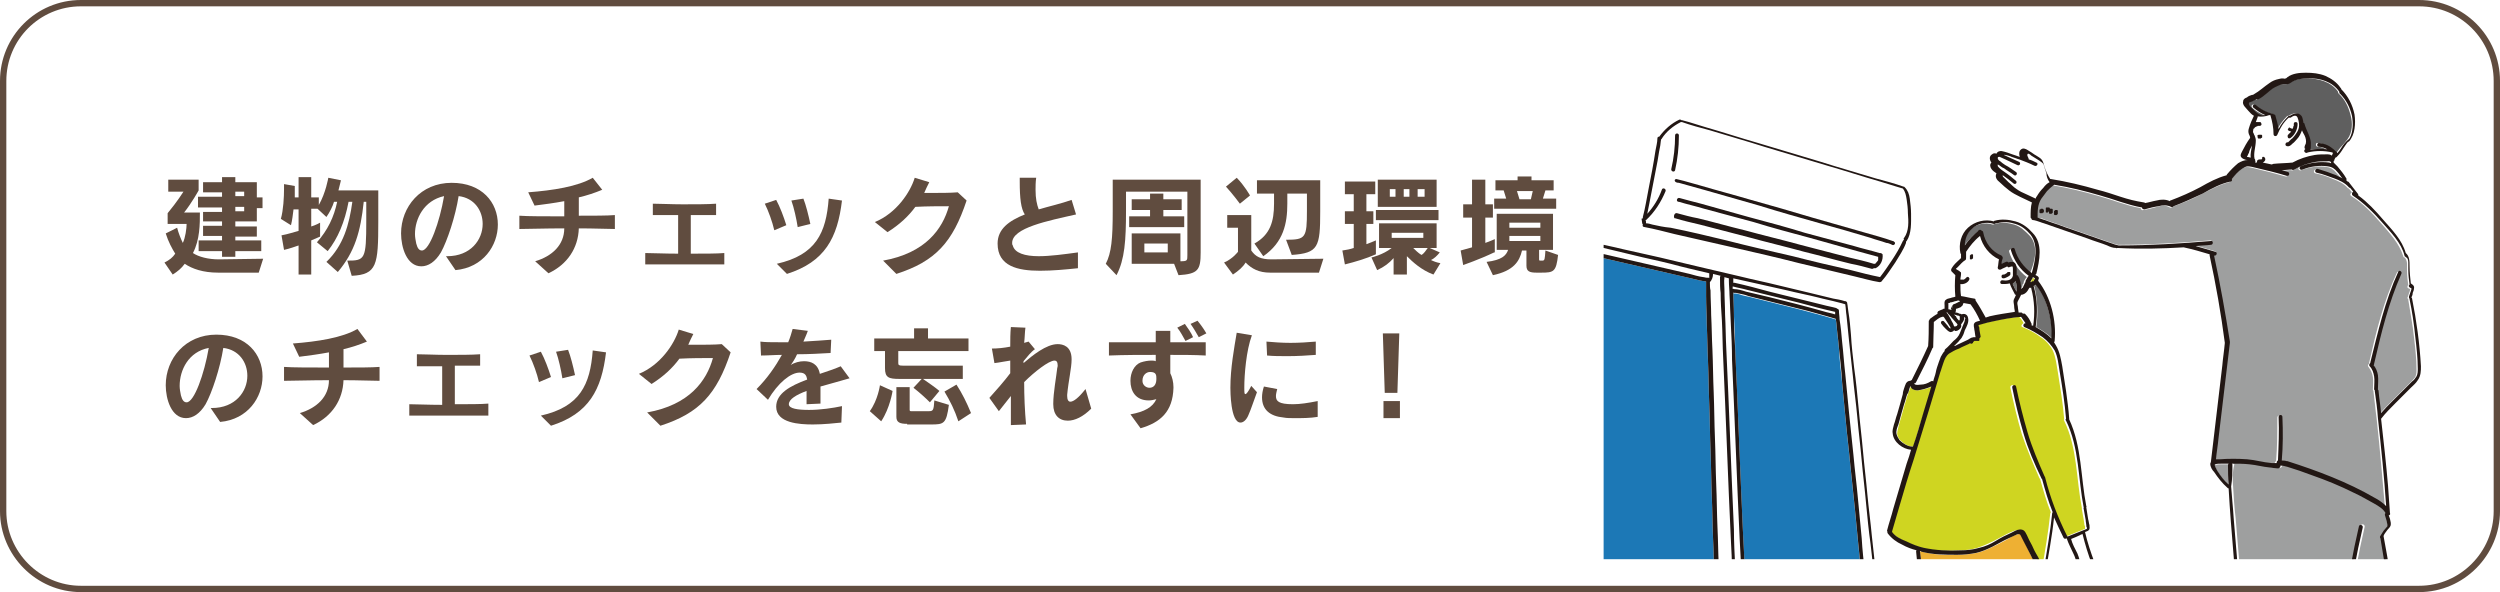 <?xml version="1.0" encoding="utf-8"?>
<!-- Generator: Adobe Illustrator 27.4.1, SVG Export Plug-In . SVG Version: 6.00 Build 0)  -->
<svg version="1.1" xmlns="http://www.w3.org/2000/svg" xmlns:xlink="http://www.w3.org/1999/xlink" x="0px" y="0px"
	 viewBox="0 0 395.2 93.6" style="enable-background:new 0 0 395.2 93.6;" xml:space="preserve">
<style type="text/css">
	.st0{fill:#FFFFFF;stroke:#604C3F;stroke-linecap:round;stroke-linejoin:round;}
	.st1{fill:#604C3F;}
	.st2{clip-path:url(#SVGID_00000023976073740820524330000014235637355319538600_);}
	.st3{fill:#FFFFFF;}
	.st4{fill:#5F5F5F;}
	.st5{fill:#9E9F9F;}
	.st6{filter:url(#Adobe_OpacityMaskFilter);}
	.st7{filter:url(#Adobe_OpacityMaskFilter_00000172432839823412448950000005654470492566791598_);}
	
		.st8{mask:url(#SVGID_00000075871304112848115920000012746649060984783527_);fill:url(#SVGID_00000000934571192581644280000010365081044686947256_);}
	.st9{fill:url(#SVGID_00000020381497096773726330000015311930450082304134_);}
	.st10{filter:url(#Adobe_OpacityMaskFilter_00000044171410805619631300000012076672424093304981_);}
	.st11{filter:url(#Adobe_OpacityMaskFilter_00000138532720444676450690000004417225701858283687_);}
	
		.st12{mask:url(#SVGID_00000131330429715146838650000015570445453064993953_);fill:url(#SVGID_00000154425672263447748000000018343032932364858242_);}
	.st13{fill:url(#SVGID_00000028292409498728411140000012865903148319320962_);}
	.st14{fill:#CFD521;}
	.st15{fill:#717171;}
	.st16{fill:#EEB033;}
	.st17{fill:#221714;}
</style>
<g id="レイヤー_1">
	<g id="レイヤー_1_00000120530119436804547240000014242055471751172031_">
		<path class="st0" d="M382.4,93.1H12.8C6,93.1,0.5,87.5,0.5,80.8v-68C0.5,6,6,0.5,12.8,0.5h369.6c6.8,0,12.3,5.5,12.3,12.3v68
			C394.7,87.5,389.2,93.1,382.4,93.1z"/>
	</g>
</g>
<g id="_x32_6-S-08_00000119078924693813222820000016286297774509638542_">
	<g>
		<g>
			<path class="st1" d="M34.5,43.1c-2.4,0-4.1-0.6-5.3-1.4c-0.5,0.7-1.1,1.2-1.9,1.7l-1.3-1.9c0.8-0.4,1.3-0.8,1.7-1.4
				c-0.5-0.8-1.1-1.9-1.5-3.2l1.8-0.9c0.2,0.8,0.6,1.8,0.9,2.4c0.4-0.8,0.6-2.3,0.6-3h-3v-1.7c1.5-1.8,2.5-3.4,2.5-3.4h-2.4v-1.9
				h4.8v1.7c0,0-1.1,2-2.3,3.5h2.5c0,1.8,0,4.3-1.1,6.4c0.9,0.6,2.4,1,4.1,1l7-0.1l-0.7,2.2H34.5z M37.2,39.7v0.9h-2.1v-0.9h-3.7V38
				h3.7v-0.7h-3v-1.6h3V35h-3v-1.5h3v-0.7h-3.8v-1.7h3.8v-0.7h-3v-1.6h3v-0.8h2.1v0.8h3.4v2.4h0.9v1.7h-0.9V35h-3.4v0.8h3.4v1.6
				h-3.4V38h4.1v1.7H37.2z M38.6,30.3h-1.4v0.7h1.4V30.3z M38.6,32.7h-1.4v0.7h1.4V32.7z"/>
			<path class="st1" d="M54.9,41.2c2.8,0,3-0.2,3-6.3v-3h-0.4c-0.5,4.7-1.4,7.9-4.1,11.1l-1.8-1.6c2.7-2.6,3.6-5.9,4.1-9.5h-0.6
				c-0.6,3.2-1.7,5.8-3.3,7.8l-1.7-1.4c1.7-1.9,2.7-4,3.2-6.4h-0.5c-0.2,0.7-0.7,1.7-1.2,2.4l-1.4-1.3h-1v2.8
				c0.7-0.2,1.4-0.6,1.4-0.6v2.2c0,0-0.7,0.3-1.4,0.6v5.4h-2v-4.6c-0.6,0.2-1.4,0.5-2.3,0.7l-0.4-2.3c1.1-0.2,1.9-0.5,2.7-0.7v-3.4
				h-0.8c-0.1,0.8-0.2,1.7-0.4,2.5l-1.6-1c0.4-1.4,0.5-3.5,0.5-4.7c0-0.5,0-0.8,0-0.8l1.7,0.3c0,0,0,0.9,0,1.8h0.6v-3.2h2v3.2h1.2
				v1.2c1.1-1.9,1.5-4.3,1.5-4.3l2,0.4c0,0-0.2,0.8-0.4,1.6h6.3v4.9c0,6.9-0.2,8.4-4.2,8.6L54.9,41.2z"/>
			<path class="st1" d="M70.5,40.5h0.2c3.7,0,5.6-2.6,5.6-5.1c0-2.1-1.3-4.1-3.8-4.4c-0.5,3.2-1.8,7.1-2.8,8.9
				c-0.9,1.5-2,2.2-3.1,2.2c-2.3,0-3.2-3-3.2-5.2c0-4.2,3.1-8,8-8c4.8,0,7.3,3.1,7.3,6.6c0,3.3-2.3,6.8-6.7,7.2L70.5,40.5z M65.6,37
				c0,0.5,0.1,1,0.2,1.5c0.2,0.8,0.5,1.1,0.9,1.1c1.2,0,2.8-4.5,3.5-8.6C67,31.7,65.6,34.6,65.6,37z"/>
			<path class="st1" d="M97.2,36.2c-1.2,0-3.3-0.1-5.7-0.1c-0.1,3.1-1.8,5.7-4.8,7.1l-2.1-1.9c2.7-0.8,4.6-2.6,4.6-5.2
				c-2.9,0-5.8,0.1-7.1,0.1v-2.1c1.3,0.1,4.2,0.1,7.1,0.1c0-0.8,0-1.8,0-2.4c-1.6,0.3-3.1,0.5-4.7,0.7l-1-2.1
				c3.9-0.3,7.8-0.9,10.2-2.3l1.5,1.9c-1.2,0.5-2.4,0.9-3.7,1.2v2.9c2.3,0,4.5,0,5.7-0.1V36.2z"/>
			<path class="st1" d="M114.5,41.8c-1.3,0-3.7,0-6.2,0c-2.4,0-4.9,0-6.3,0V40c1.1,0,3,0.1,5.2,0.1c0-1.3,0-2.7,0-4.1
				c0-0.7,0-1.4,0-2c-1.6,0-3.1,0-4,0v-1.8c1.2,0,2.9,0.1,4.7,0.1c2,0,4,0,5.3-0.1v1.8c-0.9,0-2.4,0-4,0c0,0.8,0,1.8,0,2.7
				c0,1.1,0,2.3,0,3.4c2.1,0,4.2,0,5.3-0.1V41.8z"/>
			<path class="st1" d="M122.4,36.4c-0.3-1.3-0.9-3-1.5-4.2l1.8-0.6c0.6,1.1,1.2,2.7,1.6,4L122.4,36.4z M122.8,41.7
				c6.2-1.4,7.8-4.9,8.2-10.3l2.1,0.3c-0.7,5.9-2.7,9.7-8.7,11.6L122.8,41.7z M126.1,35.9c-0.2-1.3-0.6-3.1-1-4.2l1.9-0.3
				c0.4,1,0.8,2.6,1.1,4L126.1,35.9z"/>
			<path class="st1" d="M139.6,41.2c6.7-1.2,9.4-5,10.4-8.6c-1.6,0-3.4,0-5.3,0.1c-1.1,1.5-2.5,2.8-4.4,4l-2-1.6
				c3.4-1.4,5.6-4.7,6.3-7l2.3,0.7c-0.3,0.6-0.6,1.2-0.8,1.7h0.9c1.6,0,3.2,0,4.4-0.1l1.4,1.3c-2.2,6.6-4.9,9.6-11.1,11.6
				L139.6,41.2z"/>
			<path class="st1" d="M170.4,42.4c-1.9,0.2-4,0.4-6,0.4c-3.5,0-6.7-0.7-6.7-4.3c0-2.3,1.8-3.6,4.3-4.6c-0.6-0.9-0.8-2.5-0.8-5.2
				v-0.6h2.6c-0.1,0.7-0.1,1.4-0.1,1.9c0,1.4,0.2,2.3,0.5,3.1c1.7-0.5,3.5-0.9,5.2-1.5l0.7,2.3c-4.4,1-10.1,2.1-10.1,4.5
				c0,0.1,0,0.3,0.1,0.4c0.3,1.2,1.9,1.7,4.1,1.7c1.8,0,4-0.3,6.2-0.6L170.4,42.4z"/>
			<path class="st1" d="M185.6,41.7h-6.7v-4.8h7.7v4.4c1.1,0,1.1-0.1,1.1-1v-10h-9.7v3c0,4.7-0.2,7.7-1.5,10.2l-1.7-1.8
				c0.9-1.7,1.1-4,1.1-8.3v-5h13.9v11.5c0,2.8-0.4,3.4-3.5,3.6L185.6,41.7z M178.5,35.9v-1.7h3.3v-1h-2.9v-1.7h2.9v-0.9h2.1v0.9h2.9
				v1.7h-2.9v1h3.3v1.7H178.5z M184.6,38.5h-3.7v1.4h3.7V38.5z"/>
			<path class="st1" d="M200.8,43.1c-1.8,0-2.9-0.6-3.9-1.6c-0.4,0.7-1.1,1.3-2,1.9l-1.4-1.9c1.4-0.6,2.2-1.7,2.2-1.7V36H194V34h3.8
				v5.6c0.7,1,1.5,1.4,3.2,1.4l8.2-0.1l-0.7,2.2H200.8z M196,32.2c0,0-1.1-1.5-2.2-2.7l1.7-1.4c1.2,1.2,2.1,2.8,2.1,2.8L196,32.2z
				 M203.3,37.9c3.1,0,3.3-0.3,3.3-4.6v-2.7h-3.1v1.6c0,3.1-0.6,6.1-3.8,8.3l-1.4-2c2.5-1.4,3.1-3.5,3.1-6.3v-1.6h-2.7v-2.1h10v4.9
				c0,5.7-0.3,6.6-4.5,6.9L203.3,37.9z"/>
			<path class="st1" d="M217.5,40.2c-1.6,0.7-3.3,1.2-4.9,1.6l-0.4-2.2c0.7-0.1,1.2-0.2,1.8-0.4v-3.8h-1.4v-2h1.4v-2.7h-1.4v-2h4.8
				v2H216v2.7h1.1v2H216v3.2c0.5-0.2,1.1-0.4,1.5-0.6V40.2z M226.6,43.4c-1.9-0.7-3.3-2-4.2-2.9v2.9h-2.1v-2.6
				c-0.7,0.8-1.5,1.4-2.6,1.9l-0.9-2c0,0,1.8-0.4,3.2-1.5H218v-3.9h9.1v3.9H226l1.6,0.7c-0.4,0.5-0.9,1-1.4,1.2
				c0.4,0.2,0.9,0.4,1.5,0.5L226.6,43.4z M217.5,34.8v-1.6h9.9v1.6H217.5z M217.8,32.7v-4.3h9.3v4.3H217.8z M220.6,29.9h-0.9v1.2
				h0.9V29.9z M225,36.8h-5v0.8h5V36.8z M222.8,29.9h-0.9v1.2h0.9V29.9z M223.4,39.2c0.3,0.3,0.8,0.8,1.3,1.1c0.4-0.2,0.7-0.7,1-1.1
				H223.4z M225.2,29.9h-1.1v1.2h1.1V29.9z"/>
			<path class="st1" d="M236.2,39.9c-2.3,1.1-4.9,2-4.9,2l-0.4-2.3c0,0,0.7-0.2,1.8-0.5v-4.7h-1.4v-2.1h1.4v-3.9h2.1v3.9h1.2v2.1
				h-1.2v4c0.6-0.2,1-0.4,1.5-0.6V39.9z M242.9,43.1c-1.1,0-1.6-0.2-1.6-1.1v-2.4h-0.7c-0.4,1.7-1.3,3.2-4.6,3.9l-1-2.1
				c2.4-0.3,3.1-1,3.4-1.9h-1.8v-5.7h8.9v5.7h-2.2V41c0,0.2,0.1,0.2,0.2,0.2h0.3c0.4,0,0.4-0.2,0.5-1.6l2,0.7
				c-0.3,2.7-0.7,2.8-2.7,2.8H242.9z M236.2,33v-1.6h1.9l-0.4-1.3h-1.3v-1.6h3.5v-0.6h2.2v0.6h3.5v1.6h-1.3l-0.4,1.3h2.1V33H236.2z
				 M243.5,35.2h-4.9V36h4.9V35.2z M243.5,37.3h-4.9v0.8h4.9V37.3z M242.3,30.2h-2.5l0.4,1.3h1.8L242.3,30.2z"/>
			<path class="st1" d="M33.3,64.5h0.2c3.7,0,5.6-2.6,5.6-5.1c0-2.1-1.3-4.1-3.8-4.4c-0.5,3.2-1.8,7.1-2.8,8.9
				c-0.9,1.5-2,2.2-3.1,2.2c-2.3,0-3.2-3-3.2-5.2c0-4.2,3.1-8,8-8c4.8,0,7.3,3.1,7.3,6.6c0,3.3-2.3,6.8-6.7,7.2L33.3,64.5z M28.4,61
				c0,0.5,0.1,1,0.2,1.5c0.2,0.8,0.5,1.1,0.9,1.1c1.2,0,2.8-4.5,3.5-8.6C29.8,55.6,28.4,58.5,28.4,61z"/>
			<path class="st1" d="M60,60.2c-1.2,0-3.3-0.1-5.7-0.1c-0.1,3.1-1.8,5.7-4.8,7.1l-2.1-1.9c2.7-0.8,4.6-2.6,4.6-5.2
				c-2.9,0-5.8,0.1-7.1,0.1V58c1.3,0.1,4.2,0.1,7.1,0.1c0-0.8,0-1.8,0-2.4c-1.6,0.3-3.1,0.5-4.7,0.7l-1-2.1
				c3.9-0.3,7.8-0.9,10.2-2.3L58,54c-1.2,0.5-2.4,0.9-3.7,1.2v2.9c2.3,0,4.5,0,5.7-0.1V60.2z"/>
			<path class="st1" d="M77.2,65.7c-1.3,0-3.7,0-6.2,0c-2.4,0-4.9,0-6.3,0v-1.8c1.1,0,3,0.1,5.2,0.1c0-1.3,0-2.7,0-4.1
				c0-0.7,0-1.4,0-2c-1.6,0-3.1,0-4,0V56c1.2,0,2.9,0.1,4.7,0.1c2,0,4,0,5.3-0.1v1.8c-0.9,0-2.4,0-4,0c0,0.8,0,1.8,0,2.7
				c0,1.1,0,2.3,0,3.4c2.1,0,4.2,0,5.3-0.1V65.7z"/>
			<path class="st1" d="M85.2,60.4c-0.3-1.3-0.9-3-1.5-4.2l1.8-0.6c0.6,1.1,1.2,2.7,1.6,4L85.2,60.4z M85.5,65.7
				c6.2-1.4,7.8-4.9,8.2-10.3l2.1,0.3c-0.7,5.9-2.7,9.7-8.7,11.6L85.5,65.7z M88.9,59.8c-0.2-1.3-0.6-3.1-1-4.2l1.9-0.3
				c0.4,1,0.8,2.6,1.1,4L88.9,59.8z"/>
			<path class="st1" d="M102.3,65.2c6.7-1.2,9.4-5,10.4-8.6c-1.6,0-3.4,0-5.3,0.1c-1.1,1.5-2.5,2.8-4.4,4l-2-1.6
				c3.4-1.4,5.6-4.7,6.3-7l2.3,0.7c-0.3,0.6-0.6,1.2-0.8,1.7h0.9c1.6,0,3.2,0,4.4-0.1l1.4,1.3c-2.2,6.6-4.9,9.6-11.1,11.6
				L102.3,65.2z"/>
			<path class="st1" d="M133,66.8c-1,0.1-2.8,0.3-4.5,0.3c-2.1,0-5.8-0.2-5.8-2.8c0-2.1,2.2-3.3,4.9-4.3c-0.1-0.6-0.3-1.1-1.2-1.1
				c-1.4,0-3.4,1.6-5,4.3l-1.8-1.7c1.7-1.7,3-3.6,4-5.4c-1.1,0-2.2,0.1-3.3,0.1l-0.1-2.2c0.8,0.1,1.7,0.1,2.8,0.1c0.5,0,1.1,0,1.6,0
				c0.3-0.7,0.5-1.4,0.7-2.1l2.4,0.3c-0.2,0.6-0.5,1.2-0.7,1.7c1.7-0.1,3.2-0.2,4.4-0.3l-0.1,2.1c-1.7,0.1-3.5,0.2-5.3,0.2
				c-0.3,0.7-0.7,1.3-1,1.7c0.6-0.4,1.4-0.6,2.1-0.6c1.1,0,2.2,0.4,2.5,2c1.1-0.4,2.2-0.7,3.3-1.2l1.4,1.9c-1.3,0.4-2.9,0.8-4.6,1.3
				v2.7l-2.2,0.1c0-0.8,0-1.5,0-2.1c-1.6,0.6-2.8,1.3-2.8,2.1v0c0,0.7,1.4,0.9,3.2,0.9s3.8-0.3,5.2-0.6L133,66.8z"/>
			<path class="st1" d="M137.5,65c1.3-1.8,1.6-4.1,1.6-4.1l2,0.9c0,0-0.4,2.7-1.8,4.8L137.5,65z M145.9,59.9c1,0.7,1.9,1.3,2.6,1.9
				l-1.5,1.8c-0.8-0.8-1.7-1.6-2.6-2.3l1.3-1.4h-3.5c-1.7,0-2.3-0.2-2.3-1.7v-2.7h-1.7v-2h6.3v-1.6h2.2v1.6h6.4v2h-11.1v1.9
				c0,0.3,0.1,0.4,0.7,0.4h9.5v2.1H145.9z M143.4,67c-1.1,0-1.7-0.2-1.7-1.1v-4.7h2.1v3.6c0,0.2,0.1,0.2,0.3,0.2h2.7
				c0.7,0,0.8-0.1,0.9-1.7L150,64c-0.4,3-0.8,3.1-2.8,3.1H143.4z M151.5,66.6c-0.6-1.8-1.3-3.2-2.2-4.7l1.9-1.1
				c0.9,1.4,1.6,2.8,2.3,4.5L151.5,66.6z"/>
			<path class="st1" d="M172.5,64.6c-1.3,1.3-2.6,1.9-3.7,1.9c-1.4,0-2.3-0.9-2.3-2.6v-0.1c0-1.7,0.5-4.4,0.6-5.4
				c0-0.2,0.1-0.4,0.1-0.6c0-0.6-0.2-0.8-0.5-0.8c-0.9,0-3.2,1.8-4.8,3.4c0,2.2,0.1,4.6,0.3,6.7l-2.4,0.1c0-1.2,0-2.8,0-4.6
				c-0.6,0.8-1.3,1.6-1.9,2.4l-1.5-2.1c1-1.1,2.4-2.7,3.3-3.9c0-0.6,0-1.3,0-2c-0.8,0.1-1.6,0.3-2.5,0.4l-0.4-2.3
				c0.9,0,1.9-0.1,2.9-0.3c0-1.1,0-2.1,0.1-3.1l2.3,0.1c-0.1,0.7-0.1,1.6-0.2,2.4l0.7-0.2l1,1.2c-0.7,0.5-1.2,1.2-1.8,1.9v0.3
				c1.4-1.2,3.6-3,5.4-3c0.8,0,2.2,0.3,2.2,2.4c0,1.4-0.5,3.4-0.7,5.6v0.2c0,0.6,0.2,0.9,0.5,0.9c0.5,0,1.3-0.6,2.4-2L172.5,64.6z"
				/>
			<path class="st1" d="M178.7,65.5c2.2-0.4,3.5-1.1,4.1-2.4c-0.4,0.1-0.8,0.2-1.2,0.2c-2.1,0-2.9-1.5-2.9-3.1
				c0-1.3,0.6-2.5,1.6-2.9c0.6-0.2,1.2-0.3,1.7-0.3c0.2,0,0.5,0,0.7,0.1c0-0.3,0-0.7,0-1c-2.4,0-4.9,0-7.4,0.1l0-2.1
				c2.4,0,4.9,0,7.4,0v-1.8l2.3,0c0,0.6,0,1.2,0,1.8h1.1c1.5,0,3,0,4.5,0l0,2.1c-1.8-0.1-3.7-0.1-5.6-0.1v0.8c0,0.7,0,1.4,0,2.1
				c0.3,0.6,0.5,1.4,0.5,2.2v0.1c-0.1,3.8-2.1,5.5-5.2,6.4L178.7,65.5z M180.6,60.2c0,0.7,0.6,1.1,1.1,1.1c0.6,0,1.1-0.4,1.1-1.4
				c0-0.6,0-1.1-1-1.1C181.3,58.8,180.6,59.2,180.6,60.2L180.6,60.2z M187.4,53.9c-0.4-0.7-0.8-1.5-1.3-2.1l1.2-0.6
				c0.5,0.7,1,1.4,1.3,2.1L187.4,53.9z M189.5,53.3c-0.4-0.7-0.8-1.4-1.3-2.1l1.1-0.5c0.5,0.6,1,1.3,1.4,2L189.5,53.3z"/>
			<path class="st1" d="M198.7,62c-0.6,1.6-0.9,2.6-1.3,3.5c-0.3,0.8-0.8,1.3-1.3,1.3c-1.6,0-1.6-5.1-1.6-5.5c0-3.1,0.6-6.3,1-8.7
				l2.4,0.4c-0.9,2.4-1.2,6.3-1.2,8.2c0,0.9,0,1.1,0.2,1.1c0.1,0,0.4-0.3,0.9-1.3L198.7,62z M208.3,65.9c-1.2,0.2-2.5,0.2-3.6,0.2
				c-0.7,0-1.3,0-1.8-0.1c-2.1-0.2-3.4-1.2-3.4-3.2c0-0.5,0.1-1.1,0.3-1.7l2.1,0.4c-0.1,0.4-0.2,0.8-0.2,1.1c0,0.8,0.4,1.3,2.7,1.3
				c1.1,0,2.4-0.2,3.9-0.5L208.3,65.9z M208,56.1c-1.3,0.1-2.9,0.2-4.4,0.2c-1.2,0-2.3,0-3.3-0.1l-0.1-2.2c1.1,0.1,2.5,0.2,3.8,0.2
				c1.4,0,2.8-0.1,4-0.2L208,56.1z"/>
			<path class="st1" d="M218.9,62.1l-0.3-9.4h2.6l-0.3,9.4H218.9z M218.7,66.1v-2.7h2.6v2.7H218.7z"/>
		</g>
	</g>
</g>
<g id="レイヤー_3_00000162352811057581599760000001798008425025162399_">
	<g>
		<defs>
			<rect id="SVGID_1_" x="253.5" y="4.7" width="131.3" height="83.7"/>
		</defs>
		<clipPath id="SVGID_00000165933316453187864690000017566621525554736798_">
			<use xlink:href="#SVGID_1_"  style="overflow:visible;"/>
		</clipPath>
		<g style="clip-path:url(#SVGID_00000165933316453187864690000017566621525554736798_);">
			<g>
				<path class="st3" d="M357.5,21.9C357.4,21.9,357.4,21.9,357.5,21.9c-0.1,0.1-0.1,0.1-0.2,0.1c0,0-0.1,0-0.1,0
					c-0.1,0-0.1,0-0.2,0c0,0,0,0-0.1,0c0,0-0.1-0.1-0.1-0.1c0,0,0-0.1,0-0.1c0,0,0-0.1,0-0.1c0,0,0-0.1,0-0.1c0,0,0-0.1,0.1-0.1
					c0,0,0.1,0,0.1-0.1c0,0,0.1,0,0.1,0c0.1,0,0.1,0,0.2,0c0,0,0,0,0.1,0c0,0,0.1,0.1,0.1,0.1c0,0,0,0.1,0,0.1c0,0,0,0.1,0,0.1
					C357.5,21.8,357.5,21.8,357.5,21.9z"/>
				<path class="st3" d="M362.2,20.8c-0.1,0-0.2-0.1-0.3-0.1c-0.1,0-0.1-0.1-0.2-0.1c0-0.1-0.1-0.2,0-0.2c0-0.1,0.1-0.1,0.1-0.2
					c0.1,0,0.2-0.1,0.2,0c0.1,0.1,0.3,0.1,0.4,0.2c0-0.1,0-0.1,0.1-0.2c0-0.1,0-0.2,0.1-0.3c0,0,0,0,0,0c0,0,0,0,0-0.1
					c0-0.1,0-0.1,0-0.2c0-0.2,0.1-0.3,0.3-0.3c0.2,0,0.3,0.1,0.3,0.3c0,0.8-0.4,1.7-1.1,2.2c-0.1,0.1-0.3,0.1-0.4,0
					c-0.1-0.1-0.1-0.3,0-0.4C361.9,21.1,362.1,21,362.2,20.8z"/>
				<path class="st3" d="M324.7,33.4c0,0,0-0.1,0.1-0.1c0,0,0.1-0.1,0.1-0.1c0,0,0.1,0,0.1,0c0,0,0.1,0,0.1,0c0,0,0,0,0.1,0
					c0,0,0.1,0.1,0.1,0.1c0,0,0,0,0,0.1c0,0.1,0,0.1,0,0.2c0,0.1,0,0.1,0,0.2c0,0,0,0.1-0.1,0.1c0,0-0.1,0.1-0.1,0.1
					c0,0-0.1,0-0.1,0c0,0-0.1,0-0.1,0c0,0,0,0-0.1,0c0,0-0.1-0.1-0.1-0.1c0,0,0,0,0-0.1c0-0.1,0-0.1,0-0.2
					C324.7,33.5,324.7,33.5,324.7,33.4z"/>
				<path class="st3" d="M324,33.2c0,0,0-0.1,0.1-0.1c0,0,0.1-0.1,0.1-0.1c0,0,0.1,0,0.1,0c0,0,0.1,0,0.1,0c0,0,0,0,0.1,0
					c0,0,0.1,0.1,0.1,0.1c0,0,0,0,0,0.1c0,0.1,0,0.1,0,0.2c0,0.1,0,0.1,0,0.2c0,0,0,0.1-0.1,0.1c0,0-0.1,0.1-0.1,0.1
					c0,0-0.1,0-0.1,0c0,0-0.1,0-0.1,0c0,0,0,0-0.1,0c0,0-0.1-0.1-0.1-0.1c0,0,0,0,0-0.1c0-0.1,0-0.1,0-0.2
					C323.9,33.4,323.9,33.3,324,33.2z"/>
				<path class="st3" d="M323.3,33c0,0,0-0.1,0.1-0.1c0,0,0,0,0.1,0c0,0,0.1,0,0.2,0c0,0,0.1,0,0.1,0c0.1,0,0.1,0,0.1,0.1
					c0,0,0,0,0,0c0,0,0,0,0,0c0,0,0,0,0.1,0.1c0,0,0,0,0,0c0,0,0,0.1,0,0.1c0,0,0,0,0,0c0,0,0,0,0,0c0,0,0,0.1,0,0.1
					c0,0,0,0.1,0,0.1c0,0,0,0,0,0c0,0,0,0.1,0,0.1c0,0,0,0,0,0c0,0,0,0,0,0c0,0,0,0,0,0c0,0-0.1,0.1-0.1,0.1c0,0-0.1,0-0.1,0
					c0,0-0.1,0-0.1,0c0,0-0.1,0-0.1-0.1c0,0,0,0,0-0.1c0,0,0-0.1,0-0.2c0,0,0-0.1,0-0.1c0,0,0,0,0,0c0,0,0-0.1,0-0.1
					C323.2,33.1,323.2,33.1,323.3,33z"/>
				<path class="st3" d="M322.5,33.1c0,0,0-0.1,0-0.1c0,0,0-0.1,0-0.1c0,0,0,0,0,0c0,0,0-0.1,0.1-0.1c0,0,0.1,0,0.1-0.1
					c0,0,0.1,0,0.1,0c0,0,0.1,0,0.1,0c0,0,0,0,0.1,0c0,0,0.1,0.1,0.1,0.1c0,0,0,0.1,0,0.1c0,0.1,0,0.1,0,0.2c0,0,0,0,0,0
					c0,0,0,0,0,0c0,0,0,0.1,0,0.1c0,0,0,0.1,0,0.1c0,0,0,0.1-0.1,0.1c0,0-0.1,0-0.1,0.1c0,0-0.1,0-0.1,0c-0.1,0-0.1,0-0.2,0
					c0,0,0,0-0.1,0c0,0-0.1-0.1-0.1-0.1c0,0,0,0,0,0c0,0,0-0.1,0-0.1C322.5,33.2,322.5,33.1,322.5,33.1z"/>
				<path class="st3" d="M316,27.3c-0.3-0.2-0.6-0.4-0.8-0.7c-0.2-0.3-0.2-0.7,0-1c-0.3-0.4-0.3-1,0.1-1.3c0.2-0.1,0.4-0.1,0.7-0.1
					c0.1-0.3,0.5-0.5,0.9-0.4c0.6,0.1,1.1,0.3,1.6,0.5c0.4,0.1,0.8,0.3,1.2,0.4c-0.1-0.2-0.1-0.4-0.1-0.6c0-0.3,0.2-0.6,0.5-0.7
					c0.4-0.1,0.8,0.2,1.1,0.4c0.4,0.2,0.7,0.5,1.1,0.7c0.3,0.2,0.7,0.4,0.9,0.7c0.2,0.3,0.3,0.8,0.4,1.1c0.2,0.7,0.5,1.3,0.9,2
					c0,0,0,0,0.1,0c2.5,0.4,5,1,7.4,1.7c1.2,0.3,2.4,0.7,3.6,1.1c1.2,0.4,2.4,0.8,3.7,0.9c0.1,0,0.1,0,0.2,0.1
					c0.6-0.2,1.2-0.3,1.8-0.4c0.7-0.1,1.4-0.2,2.1,0.1c0,0,0.1-0.1,0.1-0.1c1.6-0.6,3.2-1.3,4.7-2.1c1.4-0.7,2.7-1.5,4.2-1.8
					c0-0.1,0-0.1,0.1-0.2c0.5-0.6,1.1-1.2,1.7-1.7c0.5-0.4,1-0.5,1.5-0.5c-0.2,0-0.5-0.1-0.7-0.2c-0.2-0.1-0.3-0.3-0.4-0.5
					c0-0.2,0.1-0.4,0.2-0.6c0.3-0.8,0.7-1.6,1.3-2.2c0,0,0,0,0,0c-0.1-0.2-0.1-0.4-0.2-0.6c-0.1-0.3-0.1-0.6,0-0.9
					c0.2-0.7,0.4-1.4,0.8-2c0,0,0,0,0,0c-0.3-0.2-0.6-0.5-0.9-0.8c-0.4-0.4-1-0.9-0.8-1.5c0.1-0.3,0.4-0.5,0.6-0.6
					c0.3-0.1,0.5-0.3,0.8-0.4c0.1,0,0.1,0,0.2,0c0,0,0,0,0.1-0.1c0.9-0.5,1.6-1.3,2.5-1.8c0.4-0.3,0.9-0.5,1.4-0.6
					c0.2,0,0.4-0.1,0.7-0.1c0.1,0,0.3,0.1,0.4,0c0.1,0,0.2-0.2,0.3-0.2c0.8-0.5,2-0.6,2.9-0.7c1,0,2.1,0.1,3.1,0.5
					c1,0.4,1.8,1,2.4,1.9c0,0.1,0.1,0.1,0.1,0.2c1.1,1.1,1.8,2.5,2.1,4c0.2,1.4,0.2,3.2-0.9,4.3c0,0,0,0-0.1,0
					c-0.3,0.4-0.6,0.7-0.8,1.1c-0.3,0.5-0.6,0.9-1,1.3c-0.1,0.1-0.1,0.1-0.2,0.1c-0.1,0.2-0.1,0.3-0.2,0.5c0,0,0,0.1-0.1,0.1
					c0,0.1,0,0.1,0,0.2c0.2,0.2,0.4,0.3,0.6,0.6c0.5,0.6,1,1.2,1.4,1.9c0.1,0.1,0.1,0.2,0,0.3c0.1,0.1,0.1,0.1,0.2,0.2
					c0.1,0,0.1,0,0.2,0.1c0.5,0.5,0.9,1.2,1.4,1.8c0.1,0.1,0.1,0.2,0.1,0.3c1.4,1.1,2.7,2.4,3.9,3.8c1.4,1.6,3,3.2,3.6,5.3
					c0,0,0,0,0,0c0.7,0.5,0.6,1.3,0.6,2.1c0,0.9,0.1,1.8,0.2,2.7c0,0,0,0,0,0c0.3,0.1,0.6,0.4,0.5,0.8c0,0.2-0.1,0.5-0.2,0.7
					c-0.1,0.2-0.2,0.4-0.2,0.7c0.1,0,0.1,0.1,0.1,0.2c0.7,3.5,1.2,7.1,1.4,10.7c0,0.8,0,1.6-0.5,2.2c-0.3,0.4-0.7,0.8-1.1,1.2
					c-0.8,0.8-1.6,1.6-2.4,2.4c-0.8,0.8-1.6,1.6-2.3,2.5c0.4,3.5,0.8,7.1,1.1,10.6c0.1,1.4,0.2,2.8,0.3,4.3c0.1,0.2,0,0.4-0.2,0.4
					c0.1,0.2,0.1,0.4,0.2,0.5c0.1,0.3,0.2,0.7,0.1,1.1c-0.1,0.3-0.4,0.5-0.6,0.8c-0.2,0.2-0.3,0.5-0.5,0.8c0,0,0,0.1,0,0.1
					c0.7,3.8,1.4,7.7,1.8,11.5c0,0.1,0,0.1,0,0.1c0,0.2-0.1,0.4-0.3,0.4c-6.2,0-12.4,0-18.6,0c-1.8,0-3.6,0-5.4,0
					c-0.1,0-0.2,0-0.2-0.1c-0.1,0-0.3-0.1-0.3-0.3c-0.3-2.8-0.5-5.6-0.7-8.4c-0.3-3.6-0.6-7.2-0.8-10.8c0,0,0,0,0,0
					c-0.1,0-0.1,0-0.2-0.1c-0.9-0.7-1.6-1.6-2.1-2.5c-0.2-0.4-0.6-0.9-0.6-1.3c0-0.1,0-0.2,0.1-0.3c0.6-5.1,1.2-10.2,1.8-15.2
					c0.1-1.2,0.3-2.4,0.4-3.6c0,0,0,0,0,0c-0.6-4.6-1.5-9.2-2.4-13.8c0-0.1,0-0.1,0-0.2c-1.4-0.4-2.7-0.8-4.1-1.1c0,0-0.1,0-0.1,0
					c-3.4,0.2-6.7,0.4-10.1,0.4c-0.1,0-0.1,0-0.2,0c-0.5-0.1-0.9-0.3-1.4-0.4c-1-0.4-2.1-0.7-3.1-1.1c-2.3-0.8-4.6-1.6-6.9-2.4
					c-0.4-0.1-0.8-0.3-1.2-0.4c-0.1,0-0.3-0.1-0.4-0.1c0,0-0.3-0.1-0.1,0c-0.2,0-0.3-0.2-0.3-0.3c-0.1,0-0.1-0.1-0.1-0.2
					c0-0.8,0-1.6,0.2-2.3c-0.6-0.3-1.3-0.6-1.9-0.9c-0.6-0.3-1.2-0.6-1.7-1c-0.5-0.4-1-0.9-1.5-1.3C316.1,28.4,315.7,27.9,316,27.3z
					"/>
				<path class="st3" d="M355.4,24.1c-0.1,0.1-0.1,0.3-0.2,0.4c0,0.1-0.1,0.2-0.1,0.2c0,0,0,0,0,0c0.1,0.1,0.3,0.1,0.5,0.1
					c0,0,0.1,0,0.1,0c-0.1-0.6,0.1-1.3,0.2-1.9C355.8,23.4,355.6,23.7,355.4,24.1z"/>
				<path class="st3" d="M357,18.8c-0.1,0.3-0.2,0.5-0.3,0.8c0.2-0.1,0.5-0.1,0.7,0c0.2,0,0.3,0.2,0.2,0.4c-0.1,0.2-0.2,0.2-0.4,0.2
					c0,0,0,0,0,0c0,0,0,0,0,0c0,0,0,0,0,0c0,0,0,0,0,0c-0.1,0-0.1,0-0.2,0c-0.1,0-0.1,0-0.2,0.1c-0.1,0-0.1,0.1-0.2,0.1
					c0,0-0.1,0.1-0.1,0.1c0,0-0.1,0.1-0.1,0.1c0,0.1,0,0.1-0.1,0.2c0,0.2-0.1,0.3,0,0.5c0,0.1,0.1,0.3,0.2,0.4
					c0.1,0.2,0.1,0.5,0.2,0.8c0.1,1-0.4,1.9-0.2,2.9c0,0,0.1,0.1,0.1,0.2c0,0,0,0,0,0c0,0,0,0,0,0.1c0,0.1,0,0.2,0,0.3
					c0.2,0,0.3,0.1,0.5,0.1c0,0,0,0,0-0.1c0.1-0.2,0.2-0.3,0.4-0.2c0,0,0,0,0,0c0,0,0.1,0,0.1,0c0,0,0.1,0,0.1,0c0,0,0.1,0,0.1,0
					c0,0,0,0,0.1-0.1c0,0,0,0,0-0.1c0,0,0,0,0,0c0-0.1,0.1-0.1,0.1-0.2c0.1,0,0.2-0.1,0.2,0c0.2,0.1,0.3,0.2,0.2,0.4
					c-0.1,0.2-0.2,0.4-0.4,0.5c0.5,0.1,0.9,0.2,1.4,0.3c0.1-0.1,0.1-0.1,0.2-0.1c1-0.1,2-0.1,3-0.2c0,0,0,0,0,0
					c1.1-0.6,2.3-1,3.5-1.2c0.6-0.1,1.3-0.1,1.9-0.1c0.3,0,0.6,0,0.8,0.2c0.1-0.1,0.1-0.3,0.2-0.4c0,0,0,0,0,0c0,0-0.1-0.1-0.1-0.1
					c-1.3-0.3-2.6-0.3-3.9,0c-0.1,0.1-0.3,0.1-0.4,0c-0.2-0.1-0.2-0.4,0-0.5c0,0,0-0.1,0-0.1c-0.1-0.1-0.1-0.1-0.1-0.2
					c0-0.2,0.1-0.4,0.2-0.6c0.1-0.4,0-0.9-0.2-1.3c-0.1-0.3-0.2-0.6-0.4-0.9c-0.1,0.5-0.4,1-0.8,1.4c-0.2,0.3-0.5,0.5-0.7,0.7
					c-0.3,0.2-0.5,0.4-0.9,0.4c-0.4-0.1-0.2-0.7,0.2-0.6c0.1,0,0.2-0.1,0.2-0.2c0.1-0.1,0.2-0.2,0.3-0.3c0.2-0.2,0.4-0.3,0.5-0.5
					c0.3-0.4,0.6-0.8,0.7-1.3c0.1-0.5,0-1.1-0.2-1.6c-0.2-0.6-0.8-0.3-1.1,0c-0.1,0.1-0.2,0.1-0.3,0c-0.8,0.8-1.4,1.7-1.8,2.7
					c-0.1,0.3-0.6,0.3-0.6-0.1c0-1-0.2-2-0.5-3c0,0-0.1,0-0.1,0c0,0,0,0-0.1,0C358.3,18.7,357.6,18.9,357,18.8
					C357,18.7,357,18.7,357,18.8C357,18.8,357,18.8,357,18.8z"/>
				<path class="st4" d="M371.1,22C371.2,21.9,371.2,21.9,371.1,22c0.8-1.1,0.8-2.6,0.5-3.7c-0.3-1.3-0.9-2.6-1.9-3.5
					c-0.1-0.1-0.1-0.2-0.1-0.2c0,0,0,0,0-0.1c-1.1-1.6-3.1-2.1-4.9-2.1c-0.9,0-2,0.1-2.8,0.7c-0.2,0.1-0.3,0.2-0.5,0.2
					c-0.2,0-0.5,0-0.7,0c-0.5,0-0.9,0.2-1.3,0.5c-0.9,0.6-1.7,1.4-2.6,1.9c-0.1,0.1-0.2,0.1-0.3,0c0,0-0.1,0.1-0.2,0.1
					c-0.2,0.1-0.4,0.2-0.6,0.3c-0.1,0.1-0.4,0.2-0.4,0.3c0,0.2,0.2,0.3,0.3,0.5c0.2,0.2,0.4,0.4,0.6,0.6c0.3,0.3,0.6,0.7,1.1,0.7
					c0.2,0,0.4,0,0.6,0c-0.7-0.3-1.4-0.7-1.9-1.2c-0.1-0.1-0.1-0.3,0-0.4c0.1-0.1,0.3-0.1,0.4,0c0.8,0.7,1.8,1.2,2.8,1.4
					c0.1,0,0.1,0,0.1,0.1c0.1,0,0.2,0.1,0.2,0.2c0.2,0.7,0.4,1.4,0.5,2.1c0.4-0.7,0.9-1.4,1.5-2c0.1-0.1,0.2-0.1,0.3-0.1
					c0.6-0.4,1.3-0.6,1.8,0c0.2,0.3,0.3,0.6,0.3,0.9c0,0.1,0,0.1,0,0.2c0.1,0,0.1,0.1,0.2,0.2c0.3,1.1,1.1,2.2,1,3.3
					c0,0,0,0.1,0,0.1c0,0.2,0,0.5-0.1,0.7c0.9-0.1,1.8-0.2,2.7-0.1c-0.4-0.2-0.8-0.4-1.3-0.4c-0.4,0-0.4-0.7,0-0.6
					c0.9,0.1,1.6,0.5,2.3,1c0.1,0.1,0.2,0.2,0.3,0.3c0,0,0,0,0.1,0.1c0.1,0.1,0.1,0.2,0.2,0.2c0.2-0.3,0.4-0.5,0.6-0.8
					C370.4,22.9,370.8,22.4,371.1,22z"/>
				<path class="st3" d="M381.3,45.6C381.3,45.6,381.3,45.6,381.3,45.6L381.3,45.6z"/>
				<path class="st5" d="M353,76.8c0.1,1.7,0.2,3.4,0.4,5c0.3,3.6,0.6,7.2,0.9,10.8c0.1,1.2,0.2,2.4,0.3,3.7c5.4,0,10.8,0,16.2,0
					c0-0.1,0-0.1,0-0.2c0.6-4.4,1.4-8.7,2.4-13c0.1-0.4,0.7-0.2,0.6,0.2c-1,4.3-1.8,8.7-2.4,13c0,0,0,0,0,0c0.6,0,1.2,0,1.8,0
					c1.7,0,3.4,0,5.1,0c-0.4-3.8-1.1-7.5-1.7-11.3c0,0,0,0,0,0c-0.1-0.1-0.1-0.2,0-0.4c0.1-0.3,0.3-0.6,0.5-0.8
					c0.2-0.2,0.4-0.5,0.6-0.7c0.1-0.1,0.1-0.2,0-0.3c0-0.2-0.1-0.4-0.1-0.5c-0.1-0.3-0.2-0.7-0.3-1c0-0.1,0-0.2,0.1-0.3
					c-0.5-0.6-1.1-1.1-1.8-1.5c-1-0.6-2.1-1.2-3.2-1.7c-2.2-1.1-4.4-2-6.7-2.8c-1.3-0.4-2.5-0.9-3.8-1.3c0,0,0,0,0,0
					c-0.3-0.1-0.7-0.1-1.1-0.2c0,0,0,0,0,0c0,0,0,0,0,0c0,0.2-0.1,0.3-0.2,0.4c-0.2,0.1-0.5,0.1-0.7,0c-0.3,0-0.5,0-0.8-0.1
					c-1.1-0.1-2.1-0.4-3.2-0.5c-0.9-0.1-1.9-0.1-2.8-0.1c0,0,0.1,0.1,0.1,0.2C352.9,74.6,352.9,75.7,353,76.8z"/>
				<path class="st5" d="M350.1,73.6c0,0.1,0.1,0.2,0.1,0.3c0.1,0.2,0.2,0.4,0.3,0.6c0.5,0.8,1.1,1.6,1.8,2.2
					c-0.1-1-0.1-2.1-0.1-3.1c0-0.1,0-0.1,0.1-0.2c-0.1,0-0.2,0-0.3,0c-0.3,0-0.6,0-0.9,0c-0.3,0-0.6,0-0.9,0.1
					C350.1,73.5,350.1,73.4,350.1,73.6z"/>
				<path class="st5" d="M323.2,34.7c1,0.4,2.1,0.7,3.1,1.1c2.3,0.8,4.6,1.6,6.9,2.4c0.4,0.1,0.8,0.3,1.2,0.4c0.1,0,0.3,0.1,0.4,0.1
					c0,0,0.3,0.1,0.1,0c0,0,0.1,0,0.1,0c4.8,0,9.6-0.3,14.4-0.7c0.4,0,0.4,0.6,0,0.6c-0.8,0.1-1.6,0.1-2.4,0.2
					c1.1,0.3,2.1,0.6,3.1,0.9c0.4,0.1,0.2,0.7-0.2,0.6c0,0,0,0-0.1,0c1,4.6,1.8,9.2,2.4,13.8c0,0.1,0,0.1,0,0.2
					c-0.6,5-1.2,10-1.8,15.1c-0.1,1.1-0.3,2.2-0.4,3.3c0.2,0,0.4,0,0.6,0c1.4-0.1,2.8-0.1,4.3,0c1.3,0.1,2.6,0.4,3.9,0.6
					c0.2,0,0.3,0,0.5,0c0,0,0.1,0,0.3,0c0-0.1,0-0.2,0-0.2c0-0.1,0.1-0.1,0.2-0.2c0.2-2.3,0.2-4.6,0.2-6.9c0-0.4,0.6-0.4,0.6,0
					c0.1,2.3,0,4.6-0.2,6.9c0.3,0,0.6,0.1,0.8,0.1c0,0,0.1,0,0.2,0c4.8,1.5,9.5,3.3,13.8,5.8c0.6,0.4,1.3,0.8,1.8,1.3
					c-0.4-4.7-0.8-9.3-1.3-13.9c-0.2-1.4-0.3-2.8-0.5-4.3c0,0,0-0.1,0-0.1c0,0-0.1-0.1-0.1-0.2c0-0.7,0.1-1.3,0-2
					c-0.1-0.6-0.3-1.1-0.7-1.6c-0.1-0.1-0.1-0.3,0-0.4c0,0,0.1-0.1,0.1-0.1c0,0,0,0,0-0.1c1.1-4.9,2.3-9.8,4.4-14.3
					c0.2-0.4,0.7,0,0.5,0.3c-2,4.5-3.2,9.4-4.3,14.2c0,0.1-0.1,0.2-0.1,0.2c0.3,0.5,0.6,1,0.7,1.6c0.1,0.7,0,1.5,0,2.2
					c0,0,0,0.1,0,0.1c0,0,0.1,0.1,0.1,0.2c0.1,1.2,0.3,2.3,0.4,3.5c0.5-0.6,1-1.1,1.6-1.7c0.8-0.8,1.6-1.6,2.4-2.4
					c0.3-0.3,0.6-0.6,0.9-0.9c0.2-0.2,0.5-0.5,0.7-0.8c0.2-0.4,0.2-0.8,0.2-1.2c0-1.7-0.2-3.4-0.4-5.1c-0.2-2-0.6-3.9-0.9-5.9
					c0,0,0-0.1,0-0.1c-0.1-0.1-0.2-0.2-0.1-0.3c0.1-0.4,0.3-0.8,0.4-1.2c0,0,0-0.1,0-0.1c0-0.1,0,0,0,0c0,0,0,0,0,0c0,0,0,0,0,0
					c0,0,0,0,0,0c0,0,0,0,0,0c0,0,0,0,0,0c0,0,0,0,0,0c0,0,0,0,0,0c0,0,0,0,0,0c0,0,0,0,0,0c0,0,0,0,0,0c-0.1,0-0.1-0.1-0.2-0.1
					c-0.2,0-0.3-0.2-0.2-0.4c0,0,0-0.1,0.1-0.1c-0.1-0.7-0.2-1.5-0.2-2.3c0-0.4,0-0.8,0-1.1c0-0.3-0.1-0.7-0.3-0.9
					c0,0-0.1-0.1-0.1-0.1c-0.1,0-0.2-0.1-0.2-0.2c-0.6-2-2.2-3.7-3.5-5.2c-1.4-1.6-2.9-3.2-4.7-4.3c-0.3-0.2-0.1-0.5,0.1-0.6
					c-0.2-0.2-0.3-0.4-0.5-0.6c-0.1,0-0.1,0-0.2-0.1c-0.6-0.7-1.5-1.1-2.3-1.4c-0.9-0.4-1.8-0.7-2.8-0.9c-0.4-0.1-0.2-0.7,0.2-0.6
					c1,0.3,2,0.6,2.9,1c0.3,0.1,0.7,0.3,1,0.5c-0.2-0.3-0.5-0.7-0.8-1c-0.4-0.5-0.8-0.8-1.5-0.9c-1.3-0.2-2.7,0-4,0.5
					c-0.4,0.2-0.7-0.4-0.3-0.5c1.4-0.6,3-0.8,4.5-0.6c0.1,0,0.2,0,0.3,0.1c0,0,0-0.1,0-0.1c-0.1-0.2-0.5-0.2-0.7-0.2
					c-0.6,0-1.2,0-1.8,0.1c-1.2,0.2-2.3,0.6-3.3,1.2c-0.1,0.1-0.3,0-0.4,0c-0.5,0-1,0.1-1.6,0.1c0.3,0.1,0.7,0.2,1,0.3
					c0.4,0.1,0.2,0.7-0.2,0.6c-1.7-0.5-3.3-0.9-5-1.3c-0.4-0.1-0.8-0.2-1.2-0.2c-0.3,0-0.6,0.2-0.9,0.4c-0.6,0.5-1.1,1.1-1.6,1.6
					c0,0.1,0,0.3-0.2,0.4c-1.6,0.4-3,1.2-4.4,1.9c-1.5,0.8-3,1.4-4.6,2c-0.1,0.1-0.2,0.2-0.4,0.1c-0.6-0.4-1.4-0.3-2-0.1
					c-0.7,0.2-1.5,0.4-2.2,0.5c-0.2,0.1-0.4-0.1-0.4-0.3c-2.3-0.4-4.4-1.3-6.6-1.9c-2.4-0.7-4.9-1.3-7.3-1.7c0,0-0.1,0-0.1,0.1
					c-0.4,0.2-0.7,0.5-1,0.9c-0.3,0.4-0.7,0.8-0.9,1.2c-0.6,0.9-0.6,1.9-0.6,3C322.4,34.4,322.8,34.5,323.2,34.7z"/>
				<path class="st3" d="M316.9,28.2c0.2,0.2,0.4,0.4,0.6,0.6c0.4,0.4,0.8,0.8,1.3,1.1c0.5,0.3,1,0.6,1.5,0.8c0.5,0.2,1,0.5,1.5,0.7
					c0.1-0.1,0.1-0.3,0.2-0.4c0.3-0.5,0.6-0.9,1-1.3c0.3-0.3,0.6-0.6,1-0.9c-0.3-0.5-0.5-0.9-0.7-1.4c-0.1-0.3-0.2-0.6-0.3-0.9
					c-0.1-0.3-0.1-0.6-0.4-0.8c-0.5-0.4-1.1-0.8-1.7-1.1c-0.1-0.1-0.3-0.2-0.4-0.3c-0.1-0.1-0.2-0.1-0.2,0.1c0,0.3,0.2,0.5,0.2,0.8
					c0,0,0,0,0,0c0.4,0.2,0.8,0.3,1.2,0.5c0.4,0.2,0,0.7-0.3,0.5c-0.8-0.3-1.6-0.7-2.4-1c-0.4-0.1-0.8-0.3-1.2-0.4
					c-0.1,0-1.2-0.4-1.2-0.3c0.1,0.1,0.3,0.1,0.4,0.2c0.7,0.3,1.3,0.6,2,0.9c0.2,0.1,0.2,0.3,0.1,0.4c-0.1,0.2-0.3,0.2-0.4,0.1
					c-0.6-0.3-1.3-0.6-1.9-0.9c-0.3-0.1-0.6-0.3-0.9-0.4c-0.2-0.1-0.4-0.1-0.3,0.2c0,0.2,0.3,0.4,0.4,0.5c0.3,0.2,0.6,0.4,0.8,0.6
					c0.6,0.4,1.1,0.8,1.7,1.1c0.3,0.2,0,0.8-0.3,0.5c-0.5-0.4-1.1-0.7-1.6-1.1c-0.3-0.2-0.5-0.4-0.8-0.5c-0.1,0-0.1-0.1-0.2-0.1
					c0,0-0.1,0.1,0,0.2c0,0.1,0.2,0.2,0.2,0.3c0.3,0.2,0.6,0.4,0.9,0.7c0.6,0.5,1.2,0.9,1.8,1.4c0.1,0.1,0.1,0.3,0,0.4
					c-0.1,0.1-0.3,0.1-0.4,0c-0.5-0.4-1.1-0.9-1.7-1.3C316.5,27.9,316.7,28.1,316.9,28.2z"/>
			</g>
			<path class="st3" d="M368.3,25.2c0,0-1.9-0.4-3.2,0.1c-1.3,0.5-2.3,1-2.3,1l1.3,0.1c0,0,0.1-0.6,2.2-0.5c2,0,2.7,0.2,2.7,0.2
				l-0.1-0.6L368.3,25.2z"/>
			<g>
				<path class="st3" d="M264.8,21.4c0-0.4,0.6-0.4,0.6,0c0,1.9-0.2,3.7-0.6,5.5c-0.1,0.4-0.7,0.2-0.6-0.2
					C264.6,25,264.8,23.2,264.8,21.4z"/>
				<path class="st3" d="M259.5,34.4c0-0.1,0.1-0.1,0.2-0.1c0-0.1,0-0.1,0-0.2c0.4-1.4,0.6-2.9,0.9-4.4c0.4-2,0.8-4,1.1-6.1
					c0.1-0.6,0.2-1.3,0.3-1.9c0-0.2,0.2-0.3,0.3-0.3c0.8-1.2,1.9-2.1,3.2-2.7c0.1-0.1,0.3,0,0.3,0.1c0,0,0.1,0,0.1,0
					c0.3,0.1,0.7,0.2,1.1,0.3c0.9,0.3,1.7,0.5,2.6,0.8c2.8,0.8,5.5,1.7,8.3,2.5c3.3,1,6.7,2,10,3c2.9,0.9,5.8,1.7,8.6,2.6
					c1.5,0.4,2.9,0.8,4.4,1.3c0,0,0,0,0,0c0.1,0,0.1,0,0.2,0.1c0.4,0.5,0.6,1.1,0.8,1.8c0.1,0.8,0.2,1.6,0.2,2.4
					c0.1,1.4,0.2,3.1-0.7,4.3c0,0-0.1,0.1-0.1,0.1c0,0.1,0,0.1,0,0.2c-0.5,1.1-1.1,2.1-1.7,3.1c-0.6,1-1.3,2-2.1,2.9
					c0,0-0.1,0.1-0.1,0.1c0,0.1-0.1,0.1-0.3,0.1c-1.3-0.2-2.6-0.6-3.9-0.9c-2.9-0.7-5.8-1.4-8.8-2.1c-3.5-0.8-7-1.6-10.5-2.5
					c-3.1-0.7-6.1-1.4-9.2-2.1c-1.6-0.4-3.1-0.7-4.7-1.1c0,0,0,0,0,0c0,0,0,0,0,0c-0.2,0-0.3-0.3-0.3-0.4c-0.1,0-0.1-0.1-0.1-0.2
					c0-0.2-0.1-0.5-0.1-0.7C259.4,34.5,259.5,34.4,259.5,34.4z"/>
				<path class="st3" d="M263.9,36.2c2.9,0.7,5.8,1.4,8.8,2c3.5,0.8,7,1.6,10.5,2.5c3.1,0.7,6.1,1.4,9.2,2.2
					c1.5,0.4,3.1,0.7,4.6,1.1c0.7-0.9,1.3-1.8,1.9-2.7c0.6-1,1.2-2,1.7-3c0-0.1,0.1-0.1,0.2-0.2c0-0.1,0-0.2,0-0.3
					c0.7-1.1,0.6-2.7,0.6-3.9c0-0.7-0.1-1.5-0.2-2.2c-0.1-0.6-0.2-1.2-0.6-1.7c-0.3-0.1-0.6-0.2-1-0.3c-0.9-0.3-1.7-0.5-2.6-0.8
					c-2.8-0.8-5.5-1.7-8.3-2.5c-3.3-1-6.7-2-10-3c-2.9-0.9-5.8-1.7-8.6-2.6c-1.5-0.4-2.9-0.8-4.4-1.3c0,0-0.1,0-0.1,0
					c0,0-0.1,0-0.1,0c-1.2,0.6-2.2,1.5-3,2.6c0,0.1-0.1,0.1-0.1,0.1c0,0.4-0.1,0.9-0.2,1.3c-0.1,0.9-0.3,1.9-0.5,2.8
					c-0.4,2.1-0.7,4.1-1.2,6.2c-0.1,0.5-0.2,1-0.3,1.5c1-1.1,1.8-2.4,2.3-3.8c0.1-0.4,0.7-0.2,0.6,0.2c-0.6,1.8-1.7,3.3-3.1,4.6
					c0,0,0,0-0.1,0c0,0.1,0,0.2,0.1,0.3c0,0.1,0,0.1,0,0.2c0.3,0.1,0.7,0.2,1,0.2C262.1,35.7,263,35.9,263.9,36.2z"/>
				<path class="st3" d="M265,28.3c0.4,0.1,0.8,0.2,1.2,0.3c0.8,0.2,1.7,0.5,2.5,0.7c2.7,0.8,5.4,1.5,8.1,2.3
					c3.2,0.9,6.4,1.8,9.7,2.8c2.8,0.8,5.6,1.6,8.4,2.4c1.4,0.4,2.9,0.8,4.3,1.3c0.1,0,0.1,0,0.2,0.1c0.4,0.2,0,0.7-0.3,0.5
					c0.1,0.1,0,0,0,0c-0.1,0-0.1-0.1-0.2-0.1c-0.2-0.1-0.5-0.2-0.7-0.2c-0.8-0.3-1.7-0.5-2.5-0.8c-2.7-0.8-5.4-1.6-8-2.3
					c-3.2-0.9-6.4-1.8-9.6-2.8c-2.8-0.8-5.6-1.6-8.4-2.4c-1.4-0.4-2.9-0.8-4.3-1.2c0,0-0.2,0,0,0C264.6,28.9,264.6,28.3,265,28.3z"
					/>
				<path class="st3" d="M265.1,33.7c1.1,0.3,2.2,0.6,3.3,0.8c2.5,0.6,4.9,1.3,7.4,1.9c2.9,0.8,5.9,1.5,8.8,2.3
					c2.6,0.7,5.1,1.3,7.7,2c1.3,0.3,2.6,0.6,3.9,1c0,0,0.1,0,0.1,0c0,0,0,0,0,0c0,0,0,0,0,0c0,0,0.1,0,0.1-0.1c0,0,0,0,0,0
					c0,0,0,0,0,0c0,0,0,0,0,0c0.1-0.1,0.1-0.1,0.2-0.2c0,0,0,0,0,0c0,0,0,0,0,0c0,0,0.1-0.1,0.1-0.1c0-0.1,0.1-0.1,0.1-0.2
					c0,0,0,0,0,0c0,0,0,0,0,0c0,0,0-0.1,0-0.1c0,0,0-0.1,0-0.1c0,0,0,0,0-0.1c0,0,0,0,0,0c0,0,0,0,0,0c0-0.1,0-0.1,0-0.2
					c-1.1-0.3-2.2-0.6-3.3-0.9c-2.5-0.7-5-1.4-7.5-2.1c-3-0.8-6-1.6-8.9-2.5c-2.6-0.7-5.2-1.4-7.8-2.1c-1.3-0.4-2.7-0.7-4-1.1
					c0,0-0.1,0-0.1,0c-0.4-0.1-0.2-0.7,0.2-0.6c1.1,0.3,2.2,0.6,3.4,0.9c2.5,0.7,5,1.4,7.5,2.1c3,0.8,6,1.6,8.9,2.5
					c2.6,0.7,5.2,1.4,7.8,2.1c1.3,0.4,2.7,0.7,4,1.1c0,0,0.1,0,0.1,0c0.2,0,0.3,0.1,0.4,0.2c0.1,0.9-0.3,1.8-1.1,2.2
					c-0.1,0-0.2,0-0.3,0c-0.1,0.1-0.2,0.1-0.3,0.1c-1.1-0.3-2.2-0.6-3.3-0.8c-2.5-0.6-4.9-1.3-7.4-1.9c-2.9-0.8-5.9-1.5-8.8-2.3
					c-2.6-0.7-5.1-1.3-7.7-2c-1.3-0.3-2.6-0.6-3.9-1c0,0-0.1,0-0.1,0C264.5,34.2,264.7,33.6,265.1,33.7z"/>
				<path class="st3" d="M243.3,96.5c0,0,0-0.1,0-0.2c0.1-0.6,0.1-1.3,0.1-1.9c0.1-1.5,0.2-2.9,0.3-4.4c0.1-2.1,0.3-4.2,0.4-6.3
					c0.2-2.5,0.3-5,0.5-7.5c0.2-2.7,0.3-5.5,0.5-8.2c0.2-2.7,0.3-5.5,0.5-8.2c0.2-2.6,0.3-5.2,0.5-7.8c0.1-2.2,0.3-4.4,0.4-6.6
					c0.1-1.6,0.2-3.3,0.3-4.9c0.1-0.9,0.1-1.7,0.1-2.6c0,0,0-0.1,0-0.1c-0.2-0.2,0-0.6,0.3-0.5c0.4,0.1,0.9,0.2,1.3,0.3
					c1.1,0.3,2.2,0.5,3.3,0.8c1.6,0.4,3.2,0.7,4.8,1.1c1.9,0.4,3.9,0.9,5.8,1.3c2.1,0.5,4.2,1,6.3,1.5c2.1,0.5,4.3,1,6.4,1.5
					c2,0.5,4,0.9,6,1.4c1.7,0.4,3.4,0.8,5,1.2c1.2,0.3,2.5,0.6,3.7,0.9c0.6,0.1,1.2,0.3,1.8,0.4c0.1,0,0.2,0,0.3,0.1c0,0,0,0,0,0
					c0,0,0.1,0.1,0.1,0.2c0.1,0.5,0.1,1,0.2,1.4c0.1,1.2,0.3,2.4,0.4,3.6c0.2,1.7,0.4,3.4,0.5,5.2c0.2,2.1,0.4,4.2,0.7,6.3
					c0.2,2.3,0.5,4.6,0.7,6.9c0.2,2.3,0.5,4.6,0.7,6.9c0.2,2.2,0.5,4.3,0.7,6.5c0.2,1.8,0.4,3.7,0.6,5.5c0.1,1.3,0.3,2.7,0.4,4
					c0.1,0.7,0.2,1.3,0.2,2c0,0,0,0.1,0,0.1c0,0.1,0,0.2-0.1,0.3c0.1,0.2,0,0.5-0.3,0.5c-6.9,0-13.9,0-20.8,0c-6.9,0-13.9,0-20.8,0
					c-3.9,0-7.7,0-11.6,0C243.2,97.1,243.1,96.7,243.3,96.5z"/>
				<path class="st3" d="M263.8,41.8c-2-0.5-4-0.9-6-1.4c-1.7-0.4-3.4-0.8-5-1.2c-1.2-0.3-2.5-0.6-3.7-0.9c-0.5-0.1-1-0.2-1.5-0.3
					c0,0.3,0,0.6,0,1c0.8,0.1,1.6,0.3,2.4,0.5c1.7,0.4,3.5,0.8,5.2,1.2c3.9,0.9,7.8,1.8,11.7,2.7c0.7,0.2,1.4,0.3,2.1,0.5
					c0.2,0,0.4,0.1,0.6,0.1c0.1,0,0.1,0,0.2,0c0,0,0.2,0,0,0c0.1,0,0.2,0.1,0.2,0.1c0,0,0,0,0-0.1c0,0,0-0.1,0-0.1c0,0,0,0,0,0
					c0,0,0,0,0,0c0,0,0,0,0,0c0,0,0-0.1,0-0.1c0-0.1,0-0.1,0-0.2c0,0,0,0,0,0c0,0,0,0,0,0c0,0,0-0.1,0-0.1c0-0.1,0-0.1,0-0.2
					C268.1,42.7,265.9,42.2,263.8,41.8z"/>
				<path class="st3" d="M270.3,46.1c0,1.3,0.1,2.6,0.1,3.9c0,1.8,0.1,3.7,0.2,5.5c0.1,2.2,0.1,4.4,0.2,6.7c0.1,2.4,0.1,4.8,0.2,7.3
					c0.1,2.4,0.1,4.9,0.2,7.3c0.1,2.3,0.1,4.6,0.2,6.8c0.1,2,0.1,3.9,0.2,5.9c0,1.5,0.1,2.9,0.1,4.4c0,0.8,0,1.5,0.1,2.3
					c0,0.1,0,0.1,0,0.2c0,0,0,0.1,0,0.1c0.7,0,1.4,0,2.2,0c0-0.5-0.1-1.1-0.1-1.7c-0.1-1.3-0.1-2.6-0.2-4c-0.1-1.9-0.2-3.7-0.2-5.6
					c-0.1-2.2-0.2-4.5-0.3-6.7c-0.1-2.5-0.2-4.9-0.3-7.4c-0.1-2.5-0.2-4.9-0.3-7.4c-0.1-2.3-0.2-4.6-0.3-6.9c-0.1-2-0.1-4-0.2-5.9
					c-0.1-1.5-0.1-2.9-0.2-4.4c0-0.8-0.1-1.6-0.1-2.3c0-0.1,0-0.1,0-0.2c0-0.1,0-0.2,0.1-0.2c-0.4-0.1-0.8-0.2-1.2-0.3
					c0,0.5-0.2,0.9-0.5,1.3C270.3,45.1,270.3,45.6,270.3,46.1z"/>
				<path class="st3" d="M274.1,45.7c0.7,0.1,1.3,0.3,1.9,0.4c1.3,0.3,2.5,0.6,3.8,0.9c2.8,0.7,5.6,1.4,8.4,2.2
					c0.6,0.2,1.3,0.3,1.9,0.5c0-0.1,0-0.3,0-0.4c0,0,0,0,0,0c-1.9-0.4-3.7-0.9-5.5-1.4c-2.8-0.7-5.7-1.4-8.5-2.1
					c-0.7-0.2-1.4-0.4-2.1-0.5c0,0,0,0-0.1,0c0,0.1,0,0.3,0,0.4C273.9,45.7,274,45.6,274.1,45.7z"/>
				<path class="st3" d="M273.7,56.8c-0.1-2-0.2-3.9-0.2-5.9c-0.1-1.5-0.1-2.9-0.2-4.4c0-0.8-0.1-1.6-0.1-2.3c0-0.1,0-0.1,0-0.2
					c0,0,0-0.1,0-0.1c-0.2-0.1-0.4-0.1-0.7-0.2c0,0,0,0,0,0.1c0,0.6,0,1.2,0,1.8c0,1.3,0.1,2.6,0.1,4c0.1,1.9,0.1,3.7,0.2,5.6
					c0.1,2.2,0.2,4.5,0.3,6.7c0.1,2.5,0.2,4.9,0.3,7.4c0.1,2.5,0.2,4.9,0.3,7.4c0.1,2.3,0.2,4.6,0.3,6.9c0.1,2,0.2,4,0.2,5.9
					c0.1,1.5,0.1,2.9,0.2,4.4c0,0.8,0.1,1.6,0.1,2.3c0,0,0,0.1,0,0.1c0.3,0,0.6,0,0.9,0c0,0,0-0.1,0-0.1c-0.1-0.6-0.1-1.2-0.1-1.7
					c-0.1-1.3-0.1-2.6-0.2-3.9c-0.1-1.9-0.2-3.7-0.3-5.6c-0.1-2.2-0.2-4.5-0.3-6.7c-0.1-2.4-0.2-4.9-0.3-7.3
					c-0.1-2.4-0.2-4.9-0.3-7.3C273.9,61.5,273.8,59.1,273.7,56.8z"/>
				<polygon class="st3" points="270.1,43.8 270.1,43.8 270.1,43.8 				"/>
				<path class="st3" d="M296.4,94.9c-0.1-1.2-0.3-2.4-0.4-3.6c-0.2-1.7-0.4-3.4-0.5-5.2c-0.2-2.1-0.4-4.2-0.7-6.3
					c-0.2-2.3-0.5-4.6-0.7-6.9c-0.2-2.3-0.5-4.6-0.7-6.9c-0.2-2.2-0.5-4.3-0.7-6.5c-0.2-1.8-0.4-3.7-0.6-5.5c-0.1-1.3-0.3-2.7-0.4-4
					c-0.1-0.6-0.1-1.2-0.2-1.8c-0.4-0.1-0.8-0.2-1.1-0.3c-1.1-0.3-2.2-0.5-3.3-0.8c-1.6-0.4-3.2-0.7-4.8-1.1
					c-1.9-0.4-3.9-0.9-5.8-1.3c-0.9-0.2-1.8-0.4-2.7-0.6c0,0.2,0,0.5,0,0.7c0.1,0,0.1-0.1,0.2,0c1.9,0.4,3.7,0.9,5.5,1.4
					c2.8,0.7,5.7,1.4,8.5,2.1c0.7,0.2,1.4,0.4,2.1,0.5c0.1,0,0.1,0,0.1,0.1c0.1,0,0.3,0.1,0.3,0.3c0.1,0.5,0.1,0.9,0.1,1.4
					c0.1,1.2,0.2,2.3,0.4,3.5c0.2,1.7,0.3,3.4,0.5,5.1c0.2,2.1,0.4,4.1,0.6,6.2c0.2,2.2,0.5,4.5,0.7,6.7c0.2,2.3,0.5,4.5,0.7,6.8
					c0.2,2.1,0.4,4.2,0.6,6.3c0.2,1.8,0.4,3.6,0.5,5.4c0.1,1.3,0.3,2.6,0.4,3.9c0.1,0.7,0.2,1.3,0.2,2c0,0,0,0,0,0
					c0.4,0,0.8,0,1.1,0c0,0,0-0.1,0-0.1C296.5,95.9,296.4,95.4,296.4,94.9z"/>
				<defs>
					<filter id="Adobe_OpacityMaskFilter" filterUnits="userSpaceOnUse" x="273.9" y="46.2" width="20.9" height="50.2">
						<feFlood  style="flood-color:white;flood-opacity:1" result="back"/>
						<feBlend  in="SourceGraphic" in2="back" mode="normal"/>
					</filter>
				</defs>
				
					<mask maskUnits="userSpaceOnUse" x="273.9" y="46.2" width="20.9" height="50.2" id="SVGID_00000159446443271871544830000016288267878593385096_">
					<g class="st6">
						<defs>
							
								<filter id="Adobe_OpacityMaskFilter_00000141434081005961753220000008990858050976162969_" filterUnits="userSpaceOnUse" x="273.9" y="46.2" width="20.9" height="50.2">
								<feFlood  style="flood-color:white;flood-opacity:1" result="back"/>
								<feBlend  in="SourceGraphic" in2="back" mode="normal"/>
							</filter>
						</defs>
						
							<mask maskUnits="userSpaceOnUse" x="273.9" y="46.2" width="20.9" height="50.2" id="SVGID_00000159446443271871544830000016288267878593385096_">
							<g style="filter:url(#Adobe_OpacityMaskFilter_00000141434081005961753220000008990858050976162969_);">
							</g>
						</mask>
						
							<linearGradient id="SVGID_00000084505332056858168680000001478705953067850661_" gradientUnits="userSpaceOnUse" x1="-5703.516" y1="39.963" x2="-5703.516" y2="85.237" gradientTransform="matrix(-1 0 0 1 -5419.176 0)">
							<stop  offset="0" style="stop-color:#FFFFFF"/>
							<stop  offset="1" style="stop-color:#000000"/>
						</linearGradient>
						
							<path style="mask:url(#SVGID_00000159446443271871544830000016288267878593385096_);fill:url(#SVGID_00000084505332056858168680000001478705953067850661_);" d="
							M294.8,96.4c-0.1-0.4-0.1-0.9-0.1-1.3c-0.1-1.2-0.2-2.3-0.4-3.5c-0.2-1.7-0.3-3.4-0.5-5.1c-0.2-2.1-0.4-4.1-0.6-6.2
							c-0.2-2.2-0.5-4.5-0.7-6.7c-0.2-2.3-0.5-4.5-0.7-6.8c-0.2-2.1-0.4-4.2-0.6-6.3c-0.2-1.8-0.4-3.6-0.5-5.4
							c-0.1-1.3-0.3-2.6-0.4-3.9c0-0.2-0.1-0.5-0.1-0.7c-0.6-0.2-1.1-0.3-1.7-0.5c-1.2-0.3-2.5-0.7-3.7-1c-2.8-0.7-5.6-1.4-8.4-2.1
							c-0.5-0.1-1-0.2-1.5-0.4c-0.2,0-0.3-0.1-0.5-0.1c-0.1,0-0.1,0-0.2,0c0,0,0,0,0,0c0,0,0,0,0,0c-0.1,0-0.2,0-0.2-0.1
							c0,1.2,0.1,2.4,0.1,3.5c0.1,1.9,0.2,3.7,0.2,5.6c0.1,2.2,0.2,4.5,0.3,6.7c0.1,2.4,0.2,4.9,0.3,7.3c0.1,2.4,0.2,4.9,0.3,7.3
							c0.1,2.3,0.2,4.6,0.3,6.9c0.1,2,0.2,3.9,0.3,5.9c0.1,1.5,0.1,2.9,0.2,4.4c0,0.8,0.1,1.6,0.1,2.3c0,0.1,0,0.1,0,0.2
							c0,0,0,0.1,0,0.1c3,0,6,0,9,0C288.4,96.4,291.6,96.4,294.8,96.4z"/>
					</g>
				</mask>
				
					<linearGradient id="SVGID_00000162341573625396870100000015377596614148538778_" gradientUnits="userSpaceOnUse" x1="-5703.516" y1="39.963" x2="-5703.516" y2="85.237" gradientTransform="matrix(-1 0 0 1 -5419.176 0)">
					<stop  offset="0" style="stop-color:#1C78B6"/>
					<stop  offset="1" style="stop-color:#1C78B6"/>
				</linearGradient>
				<path style="fill:url(#SVGID_00000162341573625396870100000015377596614148538778_);" d="M294.8,96.4c-0.1-0.4-0.1-0.9-0.1-1.3
					c-0.1-1.2-0.2-2.3-0.4-3.5c-0.2-1.7-0.3-3.4-0.5-5.1c-0.2-2.1-0.4-4.1-0.6-6.2c-0.2-2.2-0.5-4.5-0.7-6.7
					c-0.2-2.3-0.5-4.5-0.7-6.8c-0.2-2.1-0.4-4.2-0.6-6.3c-0.2-1.8-0.4-3.6-0.5-5.4c-0.1-1.3-0.3-2.6-0.4-3.9c0-0.2-0.1-0.5-0.1-0.7
					c-0.6-0.2-1.1-0.3-1.7-0.5c-1.2-0.3-2.5-0.7-3.7-1c-2.8-0.7-5.6-1.4-8.4-2.1c-0.5-0.1-1-0.2-1.5-0.4c-0.2,0-0.3-0.1-0.5-0.1
					c-0.1,0-0.1,0-0.2,0c0,0,0,0,0,0c0,0,0,0,0,0c-0.1,0-0.2,0-0.2-0.1c0,1.2,0.1,2.4,0.1,3.5c0.1,1.9,0.2,3.7,0.2,5.6
					c0.1,2.2,0.2,4.5,0.3,6.7c0.1,2.4,0.2,4.9,0.3,7.3c0.1,2.4,0.2,4.9,0.3,7.3c0.1,2.3,0.2,4.6,0.3,6.9c0.1,2,0.2,3.9,0.3,5.9
					c0.1,1.5,0.1,2.9,0.2,4.4c0,0.8,0.1,1.6,0.1,2.3c0,0.1,0,0.1,0,0.2c0,0,0,0.1,0,0.1c3,0,6,0,9,0
					C288.4,96.4,291.6,96.4,294.8,96.4z"/>
				<defs>
					
						<filter id="Adobe_OpacityMaskFilter_00000152225886214067337470000002246852456910483354_" filterUnits="userSpaceOnUse" x="243.9" y="39.6" width="27.3" height="56.9">
						<feFlood  style="flood-color:white;flood-opacity:1" result="back"/>
						<feBlend  in="SourceGraphic" in2="back" mode="normal"/>
					</filter>
				</defs>
				
					<mask maskUnits="userSpaceOnUse" x="243.9" y="39.6" width="27.3" height="56.9" id="SVGID_00000103240505222031156000000012228822345849664129_">
					<g style="filter:url(#Adobe_OpacityMaskFilter_00000152225886214067337470000002246852456910483354_);">
						<defs>
							
								<filter id="Adobe_OpacityMaskFilter_00000147213189084164675730000002893734676847825799_" filterUnits="userSpaceOnUse" x="243.9" y="39.6" width="27.3" height="56.9">
								<feFlood  style="flood-color:white;flood-opacity:1" result="back"/>
								<feBlend  in="SourceGraphic" in2="back" mode="normal"/>
							</filter>
						</defs>
						
							<mask maskUnits="userSpaceOnUse" x="243.9" y="39.6" width="27.3" height="56.9" id="SVGID_00000103240505222031156000000012228822345849664129_">
							<g style="filter:url(#Adobe_OpacityMaskFilter_00000147213189084164675730000002893734676847825799_);">
							</g>
						</mask>
						
							<linearGradient id="SVGID_00000059995198960016654850000007904123579883287439_" gradientUnits="userSpaceOnUse" x1="-5676.719" y1="39.963" x2="-5676.719" y2="85.237" gradientTransform="matrix(-1 0 0 1 -5419.176 0)">
							<stop  offset="0" style="stop-color:#FFFFFF"/>
							<stop  offset="1" style="stop-color:#000000"/>
						</linearGradient>
						
							<path style="mask:url(#SVGID_00000103240505222031156000000012228822345849664129_);fill:url(#SVGID_00000059995198960016654850000007904123579883287439_);" d="
							M264.3,96.4c2.3,0,4.6,0,6.9,0c0,0,0-0.1,0-0.1c0-0.6,0-1.2-0.1-1.7c0-1.3-0.1-2.6-0.1-3.9c-0.1-1.8-0.1-3.7-0.2-5.5
							c-0.1-2.2-0.1-4.4-0.2-6.7c-0.1-2.4-0.1-4.8-0.2-7.3c-0.1-2.4-0.1-4.9-0.2-7.3c-0.1-2.3-0.1-4.6-0.2-6.8
							c-0.1-2-0.1-3.9-0.2-5.9c0-1.5-0.1-2.9-0.1-4.4c0-0.8,0-1.5,0-2.3c-0.8-0.1-1.6-0.3-2.4-0.5c-1.7-0.4-3.5-0.8-5.2-1.2
							c-3.9-0.9-7.8-1.8-11.7-2.7c-0.7-0.2-1.4-0.3-2.1-0.5c-0.2,0-0.4-0.1-0.6-0.1c-0.1,0-0.1,0-0.2,0c0,0,0,0,0,0.1
							c-0.1,1.5-0.2,2.9-0.3,4.4c-0.1,2.1-0.3,4.2-0.4,6.3c-0.2,2.5-0.3,5-0.5,7.5c-0.2,2.7-0.3,5.5-0.5,8.2
							c-0.2,2.7-0.3,5.5-0.5,8.2c-0.2,2.6-0.3,5.2-0.5,7.8c-0.1,2.2-0.3,4.4-0.4,6.6c-0.1,1.6-0.2,3.3-0.3,4.9
							c-0.1,0.9-0.1,1.7-0.2,2.6c0,0.1,0,0.1,0,0.2c0,0,0,0.1,0,0.1C250.7,96.4,257.5,96.4,264.3,96.4z"/>
					</g>
				</mask>
				
					<linearGradient id="SVGID_00000068672324976207241790000007330962592932624299_" gradientUnits="userSpaceOnUse" x1="-5676.719" y1="39.963" x2="-5676.719" y2="85.237" gradientTransform="matrix(-1 0 0 1 -5419.176 0)">
					<stop  offset="0" style="stop-color:#1C78B6"/>
					<stop  offset="1" style="stop-color:#1C78B6"/>
				</linearGradient>
				<path style="fill:url(#SVGID_00000068672324976207241790000007330962592932624299_);" d="M264.3,96.4c2.3,0,4.6,0,6.9,0
					c0,0,0-0.1,0-0.1c0-0.6,0-1.2-0.1-1.7c0-1.3-0.1-2.6-0.1-3.9c-0.1-1.8-0.1-3.7-0.2-5.5c-0.1-2.2-0.1-4.4-0.2-6.7
					c-0.1-2.4-0.1-4.8-0.2-7.3c-0.1-2.4-0.1-4.9-0.2-7.3c-0.1-2.3-0.1-4.6-0.2-6.8c-0.1-2-0.1-3.9-0.2-5.9c0-1.5-0.1-2.9-0.1-4.4
					c0-0.8,0-1.5,0-2.3c-0.8-0.1-1.6-0.3-2.4-0.5c-1.7-0.4-3.5-0.8-5.2-1.2c-3.9-0.9-7.8-1.8-11.7-2.7c-0.7-0.2-1.4-0.3-2.1-0.5
					c-0.2,0-0.4-0.1-0.6-0.1c-0.1,0-0.1,0-0.2,0c0,0,0,0,0,0.1c-0.1,1.5-0.2,2.9-0.3,4.4c-0.1,2.1-0.3,4.2-0.4,6.3
					c-0.2,2.5-0.3,5-0.5,7.5c-0.2,2.7-0.3,5.5-0.5,8.2c-0.2,2.7-0.3,5.5-0.5,8.2c-0.2,2.6-0.3,5.2-0.5,7.8c-0.1,2.2-0.3,4.4-0.4,6.6
					c-0.1,1.6-0.2,3.3-0.3,4.9c-0.1,0.9-0.1,1.7-0.2,2.6c0,0.1,0,0.1,0,0.2c0,0,0,0.1,0,0.1C250.7,96.4,257.5,96.4,264.3,96.4z"/>
			</g>
			<g>
				<path class="st14" d="M301.6,62.3c-0.2,0.5-0.3,1.1-0.5,1.6c-0.3,1.1-0.6,2.2-0.9,3.2c-0.1,0.5-0.3,1-0.3,1.5
					c0.1,0.4,0.2,0.7,0.5,1c0.5,0.5,1.2,1,2,1c0,0,0,0,0.1,0c0.5-1.7,1-3.5,1.6-5.2c0.4-1.4,0.9-2.9,1.3-4.3
					c-0.6,0.3-1.3,0.5-2.1,0.6c-0.4,0-0.8,0-1-0.3c-0.1-0.1-0.2-0.2-0.2-0.4c-0.1,0.2-0.2,0.6-0.2,0.6
					C301.7,61.9,301.7,62.1,301.6,62.3z"/>
				<path class="st3" d="M305.7,50.9C305.7,50.9,305.7,50.9,305.7,50.9c0,1.4,0,2.7-0.1,4.1c0,0.1-0.1,0.2-0.1,0.2
					c-0.8,1.8-1.7,3.6-2.6,5.4c-0.1,0.1-0.2,0.2-0.3,0.2c0,0,0,0.1,0,0.1c0,0.1,0.1,0.1,0.2,0.1c0.2,0.1,0.5,0,0.8,0
					c0.6-0.1,1.1-0.3,1.6-0.5c0.1-0.1,0.3,0,0.4,0c0.1-0.5,0.3-0.9,0.4-1.4c0.2-0.6,0.4-1.1,0.5-1.7c0.1-0.3,0.2-0.5,0.3-0.8
					c0.1-0.3,0.3-0.7,0.6-0.9c-0.1-0.1-0.1-0.2,0.1-0.4c0.4-0.4,0.8-0.9,1.3-1.3c0.4-0.4,0.8-0.8,1-1.2c0.2-0.5,0.4-1,0.6-1.5
					c0.1-0.2,0.2-0.5,0.2-0.7c0-0.1,0-0.2,0-0.3c0,0,0,0-0.1-0.1c0,0.1,0,0.1,0,0.2c0,0.4-0.2,0.7-0.5,1c0,0,0,0,0,0
					c0.1,0.3,0,0.5-0.2,0.7c-0.2,0.2-0.5,0.3-0.8,0.3c0,0-0.1,0-0.1-0.1c-0.1,0.2-0.4,0.3-0.6,0.3c-0.3,0-0.5-0.2-0.7-0.5
					c-0.2-0.3-0.4-0.5-0.7-0.8c-0.1-0.1-0.1-0.3,0-0.4c0.1-0.1,0.3-0.1,0.4,0c0.2,0.2,0.4,0.5,0.6,0.7c0.1,0.1,0.2,0.3,0.4,0.4
					c0,0,0,0,0.1,0l0,0l0,0l0,0c0-0.1-0.1-0.1-0.1-0.2c-0.1-0.3-0.3-0.5-0.5-0.8c-0.1-0.2-0.2-0.4-0.4-0.6c-0.1-0.1-0.2-0.2-0.4-0.2
					C306.5,50.2,306,50.6,305.7,50.9C305.7,50.9,305.7,50.9,305.7,50.9z"/>
				<path class="st3" d="M312,54C312,54,312,54,312,54L312,54z"/>
				<path class="st3" d="M307.8,49.4c-0.2,0-0.3,0-0.4,0.1c0,0,0,0,0.1,0c0.2,0.1,0.4,0.3,0.5,0.5c0.2,0.2,0.3,0.5,0.4,0.7
					c0.1,0.3,0.3,0.5,0.4,0.8c0,0.1,0.1,0.2,0.1,0.3c0.1,0,0.1,0,0.2,0c0.1,0,0.2-0.1,0.3-0.2c0-0.1-0.1-0.2-0.1-0.3
					c-0.2-0.3-0.5-0.6-0.8-0.9c-0.1-0.2-0.3-0.3-0.4-0.5c-0.1-0.1-0.1-0.2-0.2-0.2C307.9,49.5,307.9,49.5,307.8,49.4
					C307.8,49.4,307.8,49.4,307.8,49.4C307.8,49.4,307.8,49.4,307.8,49.4z"/>
				<path class="st3" d="M308.3,51.9L308.3,51.9L308.3,51.9C308.3,51.9,308.3,51.9,308.3,51.9z"/>
				<path class="st3" d="M309.1,50c0.2,0.2,0.4,0.4,0.5,0.7c0,0,0,0,0,0c0,0,0.1-0.1,0.1-0.2c0,0,0-0.1,0-0.1c0,0,0-0.1,0-0.1
					c0,0,0,0,0-0.1c0,0,0,0,0-0.1c0,0,0,0,0,0c0,0,0,0,0,0c0,0,0,0,0,0c0,0,0,0,0,0c0,0-0.1,0,0,0c-0.1,0-0.1-0.1-0.2-0.1
					c0,0,0,0,0,0c0,0,0,0-0.1,0c-0.2-0.1-0.4-0.1-0.6-0.2C309,49.8,309,49.9,309.1,50z"/>
				<path class="st3" d="M308.1,47.9C308.1,47.9,308.1,48,308.1,47.9C308.1,48,308.1,47.9,308.1,47.9z"/>
				<path class="st3" d="M308.4,47.8c-0.1,0-0.1,0-0.2,0.1c0,0-0.1,0-0.1,0c0,0,0,0,0,0c0,0,0,0,0,0.1c0,0.1,0,0.3,0,0.4
					c0,0.2,0,0.4,0,0.5c0,0,0,0,0.1,0c0.2,0,0.3,0.1,0.5,0.1c0,0,0,0,0,0c0,0,0-0.1,0-0.1c0,0,0,0,0,0l-0.1,0l0.1-0.5l0.1,0.4
					c0-0.1,0-0.2,0-0.3c0-0.2,0.1-0.3,0.2-0.4c0.1-0.1,0.2-0.1,0.3-0.1c0.2-0.1,0.4-0.2,0.6-0.3c0,0,0,0,0.1,0l0-0.1
					c-0.1,0-0.2,0-0.3-0.1c0,0,0,0,0,0c-0.2,0.1-0.5,0.1-0.7,0.2C308.7,47.7,308.6,47.8,308.4,47.8z"/>
				<path class="st3" d="M309.5,42.2c-0.1,0.1-0.2,0.2-0.3,0.3c0,0,0,0.1-0.1,0.1c0,0,0.1,0.1,0.1,0.1c0.1,0,0.1,0.1,0.2,0.1
					c0.1,0.1,0.2,0.2,0.4,0.3c0.1,0.1,0.1,0.1,0.1,0.2c0,0,0,0.1,0,0.1c0,0.3-0.1,0.6-0.1,0.9c0,0,0,0,0.1,0c0,0,0.1,0,0.1,0
					c0,0,0.1,0,0.1,0c0.1,0,0.1,0,0.2,0c0,0,0,0,0.1,0c0,0,0.1,0,0.1-0.1c0,0,0,0,0,0c0,0,0,0,0,0c0,0,0.1-0.1,0.1-0.1c0,0,0,0,0,0
					c0,0,0,0,0,0c0,0,0-0.1,0.1-0.1c0-0.1,0.1-0.1,0.2-0.1c0.1,0,0.2,0,0.2,0c0.1,0,0.1,0.1,0.1,0.2c0,0.1,0,0.2,0,0.2
					c-0.2,0.5-0.8,0.8-1.4,0.7c0,0.7,0,1.3,0.1,1.9c0.7,0.1,1.4,0.3,2.1,0.4c0.2,0,0.3,0.2,0.2,0.4c0.6,0.9,1.1,1.7,1.6,2.7
					c0.2-0.1,0.4-0.1,0.6-0.2c1.3-0.3,2.6-0.6,4-0.7c0-0.3-0.1-0.5-0.1-0.8c0-0.3-0.1-0.6-0.1-0.9c0-0.3,0.2-0.6,0.3-0.8
					c0-0.1,0.1-0.1,0.1-0.2c-0.1,0-0.1-0.1-0.2-0.1c-0.3-0.5-0.6-1.1-0.8-1.7c-0.4,0.1-0.8,0.1-1.2,0.1c-0.2,0-0.3-0.1-0.3-0.3
					c0-0.2,0.1-0.3,0.3-0.3c0.6,0,1.6,0.1,1.7-0.7c0-0.2,0-0.4,0-0.5c0-0.2,0-0.4,0-0.6c0-0.1,0-0.3-0.1-0.4c-0.1-0.1-0.3,0-0.4,0.1
					c-0.2,0.1-0.3,0-0.4-0.1c0,0,0,0,0,0c-0.3,0.2-0.7,0.3-1,0.5c-0.2,0.1-0.5,0-0.5-0.3c0-0.4,0.1-0.9,0.2-1.3
					c-1.5-0.7-2.7-2.1-3-3.7c-0.8,0.7-1.6,1.6-2.2,2.5c0,0.3,0,0.6,0,0.9c0,0.1,0,0.3-0.1,0.3C310.2,41.4,309.9,41.8,309.5,42.2z"/>
				<path class="st3" d="M310.5,44.2C310.5,44.2,310.6,44.2,310.5,44.2C310.6,44.2,310.5,44.2,310.5,44.2z"/>
				<path class="st14" d="M321.5,44.5C321.5,44.5,321.5,44.5,321.5,44.5C321.6,44.5,321.6,44.5,321.5,44.5c0-0.2,0.1-0.3,0.2-0.4
					c-0.1,0-0.2-0.1-0.2-0.1c0,0-0.1,0-0.1-0.1c0,0,0,0,0,0c0,0,0,0,0,0c0,0,0,0,0,0c0,0,0,0,0,0c0,0,0,0,0,0c0,0-0.1,0.1-0.1,0.1
					c0,0,0,0,0,0.1c0,0,0,0,0,0c-0.1,0.1-0.1,0.2-0.2,0.3c0,0.1-0.1,0.1-0.1,0.2c0,0,0,0.1,0,0c0,0,0,0.1,0,0.1c0,0,0,0.1-0.1,0.1
					c0,0,0,0,0,0c0,0,0.1,0,0.1-0.1c0.1-0.1,0.2-0.1,0.4-0.1c0,0,0,0,0,0l-0.3,0l0.3-0.1C321.4,44.5,321.4,44.5,321.5,44.5
					L321.5,44.5C321.5,44.6,321.5,44.6,321.5,44.5C321.5,44.5,321.5,44.5,321.5,44.5z"/>
				<path class="st3" d="M321.7,44C321.7,44,321.7,44,321.7,44C321.7,44,321.7,44.1,321.7,44C321.7,44,321.7,44,321.7,44z"/>
				<path class="st3" d="M320,45.2C320,45.2,320,45.2,320,45.2L320,45.2z"/>
				<path class="st15" d="M318.6,44.4c-0.1,0.2-0.2,0.3-0.4,0.4c0,0,0,0,0,0c0,0,0,0.1,0,0.1c0,0,0,0.1,0,0.1c0,0.1,0.1,0.1,0.1,0.2
					c0.1,0.1,0.1,0.3,0.2,0.4c0.1,0.2,0.2,0.4,0.3,0.5c0,0,0,0,0,0C318.9,45.5,318.8,44.9,318.6,44.4z"/>
				<path class="st15" d="M320.8,37.2c-0.7-0.7-1.4-1.4-2.4-1.7c-1-0.3-2-0.4-2.9-0.1c-0.1,0-0.1,0-0.2,0c-0.1,0.1-0.2,0.1-0.3,0.1
					c-1.2-0.4-2.6-0.1-3.5,0.8c-0.7,0.7-1.1,1.7-1.1,2.7c0.6-0.9,1.4-1.7,2.2-2.4c0.1-0.1,0.3-0.1,0.4,0c0,0,0,0,0,0.1
					c0.1,0,0.2,0.1,0.2,0.2c0.3,1.6,1.4,3,2.9,3.7c0.2,0.1,0.3,0.2,0.2,0.4c-0.1,0.3-0.1,0.6-0.2,0.9c0.2-0.1,0.5-0.2,0.7-0.3
					c0.2-0.1,0.4,0,0.4,0.1c0.2-0.1,0.4-0.1,0.6-0.1c0.3,0.1,0.5,0.3,0.6,0.5c0.1,0.2,0.1,0.5,0.1,0.8c0,0.3,0,0.5,0,0.8
					c0.1,0,0.1,0.1,0.2,0.1c0.4,0.7,0.5,1.4,0.5,2.1c0,0,0,0,0,0c0,0,0,0,0,0c0,0,0,0,0,0c0,0,0.1,0,0.1-0.1c0,0,0,0,0,0
					c0,0,0,0,0,0c0,0,0.1-0.1,0.1-0.1c0,0,0,0,0,0c0,0,0,0,0,0c0,0,0-0.1,0.1-0.1c0.1-0.1,0.1-0.2,0.2-0.4c0,0,0,0,0,0
					c0,0,0-0.1,0-0.1c0-0.1,0-0.1,0.1-0.2c0,0,0-0.1,0.1-0.1c0-0.1,0-0.1,0-0.2c0.1-0.3,0.3-0.6,0.5-0.8c0,0,0,0,0,0
					c-1.3-1-2.3-2.4-2.8-4c-0.1-0.4,0.5-0.5,0.6-0.2c0.4,1.5,1.3,2.8,2.6,3.7c0,0,0,0,0.1,0.1c0,0,0,0,0,0c0,0,0-0.1,0-0.2
					C321.7,41.3,322.3,38.8,320.8,37.2z"/>
				<path class="st15" d="M321.9,45c-0.1,0.1-0.2,0.1-0.3,0.2c0,0-0.1,0-0.1,0c0,0,0,0.1,0.1,0.1c0.5,2.1,0.6,4.3,0.3,6.4
					c0.9,0.5,1.8,1.1,2.5,1.8C324.4,50.6,323.7,47.4,321.9,45z"/>
				<path class="st3" d="M328.4,87.5c0.3,0.7,0.4,1.4,0.7,2.1c0.1,0,0.2,0.1,0.2,0.2c0.2,0.8,0.5,1.6,1,2.3c0.3,0.3,0.6,0.5,0.9,0.7
					c0.5,0.2,1,0.2,1.5,0.4c0.5,0.2,0.9,0.4,1.4,0.6c0.2,0.1,0.4,0.2,0.7,0.2c0.1,0,0.4,0,0.4-0.1c0,0-0.2-0.2-0.2-0.3
					c-0.6-0.7-1.5-0.9-2.1-1.6c-0.2-0.3,0.2-0.6,0.5-0.4c0-0.1,0.1-0.1,0.2-0.1c1.2,0.1,2.4,0.2,3.6,0.2c0.6,0,1.2,0,1.7,0
					c0.3,0,0.6,0,0.8-0.1c-0.6-0.3-1.3-0.4-1.9-0.6c-0.8-0.2-1.6-0.4-2.4-0.4c-0.8-0.1-1.5-0.1-2.3-0.3c-0.8-0.2-1.5-0.5-2.2-0.8
					c0,0-0.1-0.1-0.1-0.1c-0.1,0-0.1-0.1-0.1-0.2c-0.6-1.6-1.1-3.2-1.5-4.8c-0.1,0.1-0.3,0.1-0.4,0.2c-0.5,0.2-1,0.4-1.4,0.6
					C327.6,86,328,86.7,328.4,87.5z"/>
				<path class="st16" d="M303.5,87.2c0.3,2.7,0.5,5.4,0.5,8.1c2,0,4,0,6,0c-0.3-1.7-0.5-3.5-0.7-5.2c0-0.4,0.6-0.4,0.6,0
					c0.2,1.7,0.4,3.5,0.7,5.2c0,0,0,0,0,0c2.3,0,4.7,0,7,0c1.3,0,2.5,0,3.8,0c0.2-1.6,0.5-3.2,0.9-4.8c0,0,0-0.1,0.1-0.1
					c-0.9-1.7-1.8-3.5-2.6-5.2c-0.1-0.2-0.2-0.4-0.3-0.6c-0.2-0.3-0.3-0.2-0.6-0.1c-0.5,0.1-0.9,0.3-1.3,0.6
					c-0.8,0.4-1.6,0.9-2.5,1.3c-0.8,0.4-1.7,0.8-2.6,1c-1,0.2-2,0.3-3,0.3c-1.9,0.1-3.9,0-5.7-0.5C303.7,87.2,303.6,87.1,303.5,87.2
					C303.5,87.2,303.5,87.2,303.5,87.2z"/>
				<path class="st14" d="M301.1,85.6c0.9,0.4,1.8,0.8,2.7,1c1.9,0.5,3.9,0.5,5.8,0.4c1,0,2-0.1,3-0.4c0.9-0.3,1.8-0.7,2.6-1.1
					c0.8-0.4,1.6-0.9,2.5-1.3c0.7-0.3,1.7-0.8,2.2,0c0.3,0.5,0.5,1,0.8,1.6c0.3,0.5,0.5,1.1,0.8,1.6c0.4,0.8,0.8,1.7,1.3,2.5
					c0.5-2.9,1-5.8,1.3-8.7c0-0.1,0.1-0.2,0.1-0.2c-0.7-1.7-1.2-3.5-1.7-5.3c0,0-0.1-0.1-0.1-0.1c-1-2.3-2-4.6-2.8-7
					c-0.7-2.4-1.3-4.9-1.8-7.3c-0.1-0.4,0.5-0.6,0.6-0.2c0.5,2.4,1.1,4.8,1.8,7.2c0.7,2.4,1.7,4.7,2.7,7c0,0,0,0,0,0
					c0.1,0,0.1,0.1,0.1,0.2c0.8,3.2,2,6.4,3.5,9.3c0,0,0.1,0,0.1,0c1-0.4,2-0.8,3-1.2c0,0,0,0,0,0c0,0,0,0,0,0c0,0,0-0.1,0-0.2
					c0-0.1,0-0.3-0.1-0.4c0-0.3-0.1-0.6-0.1-0.8c-0.1-0.6-0.2-1.1-0.3-1.7c0-0.1,0-0.2,0-0.2c0,0,0,0,0,0c-0.9-4.6-0.7-9.5-2.8-13.8
					c-0.1-0.1,0-0.2,0-0.3c-0.2-2.5-0.6-4.9-1-7.4c-0.2-1.1-0.3-2.3-0.8-3.4c-0.4-0.8-1.1-1.6-1.9-2.1c-0.9-0.7-1.9-1.2-2.9-1.6
					c-0.3-0.1-0.1-0.5,0.2-0.6c-0.2-0.4-0.4-0.7-0.7-1c0,0-0.1,0-0.1,0c-1.5,0.1-2.9,0.4-4.3,0.7c-0.7,0.2-1.4,0.3-2,0.5
					c-0.1,0-0.2,0-0.3,0.1c0,0,0,0.1,0,0.2c0.1,0.2,0.1,0.4,0.1,0.5c0.1,0.4,0.1,0.7,0.2,1.1c0,0.2,0,0.3-0.2,0.3c0,0.1,0,0.1,0,0.2
					c0,0.1-0.1,0.1-0.1,0.2c-0.1,0-0.2,0-0.2,0c0,0,0.1,0,0,0c0,0,0,0,0,0c0,0-0.1,0-0.1,0c0,0-0.1,0-0.1,0c0,0,0,0,0,0c0,0,0,0,0,0
					c-0.1,0-0.1,0-0.2,0c0,0,0,0-0.1,0c0,0,0,0,0,0c0,0-0.1,0-0.1,0.1c0,0,0,0,0,0c0,0,0,0,0,0c0,0,0,0,0,0c0,0-0.1,0.1-0.1,0.1
					c0,0,0,0,0,0c0,0,0,0,0,0.1c-0.1,0.1-0.3,0.2-0.4,0.1c0,0,0,0-0.1-0.1c-0.6,0.3-1.1,0.5-1.7,0.8c-0.5,0.3-1.1,0.5-1.6,0.8
					c-0.5,0.4-0.7,0.9-0.9,1.5c-0.2,0.5-0.3,1-0.5,1.5c-0.6,2-1.2,4-1.8,6c-0.8,2.6-1.6,5.2-2.4,7.8c-0.7,2.4-1.4,4.8-2.2,7.2
					c-0.4,1.4-0.8,2.7-1.2,4.1c0,0,0,0.1,0,0.1C299.6,84.8,300.4,85.2,301.1,85.6z"/>
				<path class="st3" d="M316.7,43.4C316.7,43.4,316.7,43.4,316.7,43.4c0.1,0,0.2,0,0.3-0.1c0.1,0,0.1-0.1,0.2-0.1
					c0.1,0,0.1-0.1,0.2-0.2c0,0,0,0,0,0c0-0.1,0.1-0.1,0.2-0.1c0.1,0,0.2,0,0.2,0c0.1,0,0.1,0.1,0.1,0.2c0,0.1,0,0.2,0,0.2
					c-0.1,0.2-0.3,0.3-0.5,0.4c-0.2,0.1-0.4,0.2-0.6,0.2c-0.2,0-0.3-0.1-0.3-0.3C316.4,43.5,316.5,43.4,316.7,43.4z"/>
				<path class="st3" d="M311.5,40.3c0,0,0.1-0.1,0.1-0.1c0,0,0.1,0,0.1,0c0,0,0.1,0,0.1,0c0.1,0,0.1,0,0.1,0.1c0,0,0,0,0,0.1
					c0,0,0,0.1,0,0.2c0,0,0,0,0,0.1c0,0,0,0.1,0,0.1c0,0,0,0.1-0.1,0.1c0,0-0.1,0.1-0.1,0.1c0,0-0.1,0-0.1,0c0,0-0.1,0-0.1,0
					c-0.1,0-0.1,0-0.1-0.1c0,0,0,0,0-0.1c0,0,0-0.1,0-0.2c0,0,0,0,0-0.1c0,0,0-0.1,0-0.1C311.5,40.3,311.5,40.3,311.5,40.3z"/>
			</g>
			<g>
				<path class="st17" d="M356.9,21.4C356.9,21.4,356.9,21.3,356.9,21.4c0.1-0.1,0.1-0.1,0.2-0.1c0,0,0.1,0,0.1,0c0.1,0,0.1,0,0.2,0
					c0,0,0,0,0.1,0c0,0,0.1,0.1,0.1,0.1c0,0,0,0.1,0,0.1c0,0,0,0.1,0,0.1c0,0,0,0.1,0,0.1c0,0,0,0.1-0.1,0.1c0,0-0.1,0-0.1,0.1
					c0,0-0.1,0-0.1,0c-0.1,0-0.1,0-0.2,0c0,0,0,0-0.1,0c0,0-0.1-0.1-0.1-0.1c0,0,0-0.1,0-0.1c0,0,0-0.1,0-0.1
					C356.8,21.5,356.8,21.4,356.9,21.4z"/>
				<path class="st17" d="M361.7,21.3c0.2-0.2,0.3-0.3,0.5-0.5c-0.1,0-0.2-0.1-0.3-0.1c-0.1,0-0.1-0.1-0.2-0.1c0-0.1-0.1-0.2,0-0.2
					c0-0.1,0.1-0.1,0.1-0.2c0.1,0,0.2-0.1,0.2,0c0.1,0.1,0.3,0.1,0.4,0.2c0-0.1,0-0.1,0.1-0.2c0-0.1,0-0.2,0.1-0.3c0,0,0,0,0,0
					c0,0,0,0,0-0.1c0-0.1,0-0.1,0-0.2c0-0.2,0.1-0.3,0.3-0.3c0.2,0,0.3,0.1,0.3,0.3c0,0.8-0.4,1.7-1.1,2.2c-0.1,0.1-0.3,0.1-0.4,0
					C361.6,21.6,361.6,21.4,361.7,21.3z"/>
				<path class="st17" d="M325.3,33.8c0,0,0,0.1-0.1,0.1c0,0-0.1,0.1-0.1,0.1c0,0-0.1,0-0.1,0c0,0-0.1,0-0.1,0c0,0,0,0-0.1,0
					c0,0-0.1-0.1-0.1-0.1c0,0,0,0,0-0.1c0-0.1,0-0.1,0-0.2c0-0.1,0-0.1,0-0.2c0,0,0-0.1,0.1-0.1c0,0,0.1-0.1,0.1-0.1
					c0,0,0.1,0,0.1,0c0,0,0.1,0,0.1,0c0,0,0,0,0.1,0c0,0,0.1,0.1,0.1,0.1c0,0,0,0,0,0.1c0,0.1,0,0.1,0,0.2
					C325.3,33.6,325.3,33.7,325.3,33.8z"/>
				<path class="st17" d="M324.5,33.6c0,0,0,0.1-0.1,0.1c0,0-0.1,0.1-0.1,0.1c0,0-0.1,0-0.1,0c0,0-0.1,0-0.1,0c0,0,0,0-0.1,0
					c0,0-0.1-0.1-0.1-0.1c0,0,0,0,0-0.1c0-0.1,0-0.1,0-0.2c0-0.1,0-0.1,0-0.2c0,0,0-0.1,0.1-0.1c0,0,0.1-0.1,0.1-0.1
					c0,0,0.1,0,0.1,0c0,0,0.1,0,0.1,0c0,0,0,0,0.1,0c0,0,0.1,0.1,0.1,0.1c0,0,0,0,0,0.1c0,0.1,0,0.1,0,0.2
					C324.5,33.5,324.5,33.5,324.5,33.6z"/>
				<path class="st17" d="M323.9,33.4C323.9,33.4,323.9,33.4,323.9,33.4c-0.1,0.1-0.1,0.1-0.1,0.1c0,0,0,0,0,0c0,0,0,0,0,0
					c0,0-0.1,0.1-0.1,0.1c0,0-0.1,0-0.1,0c0,0-0.1,0-0.1,0c0,0-0.1,0-0.1-0.1c0,0,0,0,0-0.1c0,0,0-0.1,0-0.2c0,0,0-0.1,0-0.1
					c0,0,0,0,0,0c0,0,0-0.1,0-0.1c0,0,0-0.1,0-0.1c0,0,0-0.1,0.1-0.1c0,0,0,0,0.1,0c0,0,0.1,0,0.2,0c0,0,0.1,0,0.1,0
					c0.1,0,0.1,0,0.1,0.1c0,0,0,0,0,0c0,0,0,0,0,0c0,0,0,0,0.1,0.1c0,0,0,0,0,0c0,0,0,0.1,0,0.1c0,0,0,0,0,0c0,0,0,0,0,0
					c0,0,0,0.1,0,0.1C323.9,33.3,323.9,33.3,323.9,33.4C323.9,33.4,323.9,33.4,323.9,33.4z"/>
				<path class="st17" d="M323.1,33.2C323.1,33.2,323.1,33.2,323.1,33.2C323.1,33.2,323.1,33.2,323.1,33.2c0,0.1,0,0.1,0,0.2
					c0,0,0,0.1,0,0.1c0,0,0,0.1-0.1,0.1c0,0-0.1,0-0.1,0.1c0,0-0.1,0-0.1,0c-0.1,0-0.1,0-0.2,0c0,0,0,0-0.1,0c0,0-0.1-0.1-0.1-0.1
					c0,0,0,0,0,0c0,0,0-0.1,0-0.1c0,0,0-0.1,0-0.1c0,0,0-0.1,0-0.1c0,0,0-0.1,0-0.1c0,0,0,0,0,0c0,0,0-0.1,0.1-0.1
					c0,0,0.1,0,0.1-0.1c0,0,0.1,0,0.1,0c0,0,0.1,0,0.1,0c0,0,0,0,0.1,0c0,0,0.1,0.1,0.1,0.1c0,0,0,0.1,0,0.1
					C323.1,33,323.1,33.1,323.1,33.2C323.1,33.2,323.1,33.2,323.1,33.2z"/>
				<path class="st17" d="M345.2,39.1c1.4,0.3,2.8,0.7,4.1,1.1c0,0.1,0,0.1,0,0.2c1,4.6,1.8,9.2,2.4,13.8c0,0,0,0,0,0
					c-0.1,1.2-0.3,2.4-0.4,3.6c-0.6,5.1-1.2,10.2-1.8,15.2c0,0.1-0.1,0.2-0.1,0.3c0,0.5,0.3,1,0.6,1.3c0.6,0.9,1.3,1.8,2.1,2.5
					c0.1,0.1,0.1,0.1,0.2,0.1c0,0,0,0,0,0c0.2,3.6,0.5,7.2,0.8,10.8c0.2,2.8,0.5,5.6,0.7,8.4c0,0.2,0.2,0.3,0.3,0.3
					c0,0.1,0.1,0.1,0.2,0.1c1.8,0,3.6,0,5.4,0c6.2,0,12.4,0,18.6,0c0.2,0,0.3-0.2,0.3-0.4c0,0,0-0.1,0-0.1
					c-0.4-3.9-1.1-7.7-1.8-11.5c0,0,0-0.1,0-0.1c0.1-0.3,0.3-0.5,0.5-0.8c0.2-0.3,0.5-0.5,0.6-0.8c0.1-0.3,0-0.7-0.1-1.1
					c-0.1-0.2-0.1-0.4-0.2-0.5c0.2-0.1,0.3-0.2,0.2-0.4c-0.1-1.4-0.2-2.8-0.3-4.3c-0.3-3.5-0.7-7.1-1.1-10.6
					c0.7-0.9,1.5-1.7,2.3-2.5c0.8-0.8,1.6-1.6,2.4-2.4c0.4-0.4,0.8-0.7,1.1-1.2c0.5-0.7,0.5-1.5,0.5-2.2c-0.2-3.6-0.7-7.2-1.4-10.7
					c0-0.1-0.1-0.1-0.1-0.2c0.1-0.2,0.2-0.4,0.2-0.7c0.1-0.2,0.2-0.5,0.2-0.7c0.1-0.4-0.2-0.6-0.5-0.8c0,0,0,0,0,0
					c-0.1-0.9-0.2-1.8-0.2-2.7c0-0.8,0-1.6-0.6-2.1c0,0,0,0,0,0c-0.6-2.1-2.2-3.7-3.6-5.3c-1.2-1.4-2.4-2.7-3.9-3.8
					c0-0.1,0-0.2-0.1-0.3c-0.5-0.6-0.9-1.2-1.4-1.8c-0.1-0.1-0.1-0.1-0.2-0.1c-0.1-0.1-0.1-0.1-0.2-0.2c0-0.1,0.1-0.2,0-0.3
					c-0.4-0.7-0.9-1.3-1.4-1.9c-0.2-0.2-0.4-0.4-0.6-0.6c0-0.1,0-0.1,0-0.2c0,0,0-0.1,0.1-0.1c0-0.2,0.1-0.3,0.2-0.5
					c0.1,0,0.1,0,0.2-0.1c0.4-0.4,0.7-0.8,1-1.3c0.3-0.4,0.5-0.8,0.8-1.1c0,0,0,0,0.1,0c1-1.1,1.1-2.9,0.9-4.3c-0.3-1.5-1-2.9-2.1-4
					c0-0.1,0-0.1-0.1-0.2c-0.6-0.9-1.5-1.5-2.4-1.9c-1-0.4-2-0.5-3.1-0.5c-1,0-2.1,0.1-2.9,0.7c-0.1,0.1-0.2,0.2-0.3,0.2
					c-0.1,0.1-0.3,0-0.4,0c-0.2,0-0.4,0-0.7,0.1c-0.5,0.1-1,0.3-1.4,0.6c-0.9,0.6-1.6,1.3-2.5,1.8c0,0-0.1,0-0.1,0.1
					c-0.1,0-0.1,0-0.2,0c-0.3,0.1-0.6,0.2-0.8,0.4c-0.3,0.1-0.6,0.3-0.6,0.6c-0.2,0.6,0.5,1.1,0.8,1.5c0.3,0.3,0.5,0.6,0.9,0.8
					c0,0,0,0,0,0c-0.3,0.6-0.6,1.3-0.8,2c-0.1,0.3-0.1,0.6,0,0.9c0.1,0.2,0.2,0.4,0.2,0.6c0,0,0,0,0,0c-0.5,0.7-0.9,1.4-1.3,2.2
					c-0.1,0.2-0.2,0.4-0.2,0.6c0,0.2,0.2,0.4,0.4,0.5c0.2,0.1,0.4,0.2,0.7,0.2c-0.5,0-1,0.2-1.5,0.5c-0.6,0.5-1.2,1.1-1.7,1.7
					c-0.1,0.1-0.1,0.1-0.1,0.2c-1.5,0.4-2.8,1.1-4.2,1.9c-1.5,0.8-3.1,1.5-4.7,2.1c0,0-0.1,0-0.1,0.1c-0.6-0.3-1.4-0.3-2.1-0.1
					c-0.6,0.1-1.2,0.3-1.8,0.4c0,0-0.1-0.1-0.2-0.1c-1.3-0.2-2.5-0.5-3.7-0.9c-1.2-0.4-2.4-0.8-3.6-1.1c-2.4-0.7-4.9-1.3-7.4-1.7
					c0,0,0,0-0.1,0c-0.4-0.6-0.7-1.3-0.9-1.9c-0.1-0.4-0.2-0.8-0.4-1.1c-0.2-0.3-0.6-0.5-0.9-0.7c-0.4-0.2-0.7-0.5-1.1-0.7
					c-0.3-0.2-0.7-0.5-1.1-0.4c-0.3,0.1-0.5,0.4-0.5,0.7c0,0.2,0,0.4,0.1,0.6c-0.4-0.1-0.8-0.3-1.2-0.4c-0.5-0.2-1.1-0.4-1.6-0.5
					c-0.4-0.1-0.8,0.1-0.9,0.4c-0.2-0.1-0.5-0.1-0.7,0.1c-0.5,0.3-0.4,0.9-0.1,1.3c-0.3,0.3-0.2,0.7,0,1c0.2,0.3,0.5,0.5,0.8,0.7
					c-0.3,0.6,0.1,1.1,0.5,1.4c0.5,0.5,1,0.9,1.5,1.3c0.5,0.4,1.1,0.7,1.7,1c0.6,0.3,1.3,0.6,1.9,0.9c-0.2,0.7-0.2,1.5-0.2,2.3
					c0,0.1,0,0.2,0.1,0.2c0,0.1,0.1,0.3,0.3,0.3c-0.2,0,0.1,0,0.1,0c0.1,0,0.3,0.1,0.4,0.1c0.4,0.1,0.8,0.3,1.2,0.4
					c2.3,0.8,4.6,1.6,6.9,2.4c1,0.4,2.1,0.7,3.1,1.1c0.4,0.2,0.9,0.4,1.4,0.4c0,0,0.1,0.1,0.2,0C338.4,39.4,341.8,39.3,345.2,39.1
					C345.2,39.1,345.2,39.1,345.2,39.1z M324,28.8c-0.4,0.2-0.7,0.5-1,0.9c-0.4,0.4-0.7,0.8-1,1.3c-0.1,0.1-0.2,0.3-0.2,0.4
					c-0.5-0.2-1-0.5-1.5-0.7c-0.5-0.2-1.1-0.5-1.5-0.8c-0.5-0.3-0.9-0.8-1.3-1.1c-0.2-0.2-0.4-0.4-0.6-0.6c-0.1-0.1-0.4-0.3-0.3-0.5
					c0.6,0.4,1.1,0.8,1.7,1.3c0.1,0.1,0.3,0.1,0.4,0c0.1-0.1,0.1-0.3,0-0.4c-0.6-0.5-1.2-1-1.8-1.4c-0.3-0.2-0.6-0.4-0.9-0.7
					c-0.1-0.1-0.2-0.2-0.2-0.3c0-0.1,0-0.1,0-0.2c0.1,0,0.1,0.1,0.2,0.1c0.3,0.2,0.5,0.4,0.8,0.5c0.5,0.4,1.1,0.7,1.6,1.1
					c0.3,0.2,0.6-0.3,0.3-0.5c-0.6-0.4-1.1-0.8-1.7-1.1c-0.3-0.2-0.6-0.4-0.8-0.6c-0.2-0.1-0.4-0.3-0.4-0.5c0-0.2,0.1-0.2,0.3-0.2
					c0.3,0.1,0.6,0.3,0.9,0.4c0.6,0.3,1.3,0.6,1.9,0.9c0.2,0.1,0.3,0,0.4-0.1c0.1-0.1,0-0.4-0.1-0.4c-0.7-0.3-1.3-0.6-2-0.9
					c-0.1-0.1-0.3-0.1-0.4-0.2c0-0.1,1.1,0.2,1.2,0.3c0.4,0.1,0.8,0.3,1.2,0.4c0.8,0.3,1.6,0.6,2.4,1c0.4,0.2,0.7-0.4,0.3-0.5
					c-0.4-0.2-0.8-0.4-1.2-0.5c0,0,0,0,0,0c0-0.3-0.3-0.5-0.2-0.8c0-0.1,0.1-0.1,0.2-0.1c0.2,0.1,0.3,0.2,0.4,0.3
					c0.6,0.4,1.2,0.7,1.7,1.1c0.3,0.2,0.3,0.5,0.4,0.8c0.1,0.3,0.2,0.6,0.3,0.9C323.5,27.9,323.7,28.4,324,28.8z M356.5,25.7
					c0-0.1,0.1-0.1,0-0.3c0,0,0,0,0-0.1c0,0,0,0,0,0c0-0.1,0-0.1-0.1-0.2c-0.2-0.9,0.2-1.9,0.2-2.9c0-0.3-0.1-0.5-0.2-0.8
					c-0.1-0.1-0.1-0.3-0.2-0.4c-0.1-0.2,0-0.3,0-0.5c0-0.1,0-0.1,0.1-0.2c0,0,0.1,0,0.1-0.1c0,0,0.1-0.1,0.1-0.1
					c0.1,0,0.1-0.1,0.2-0.1c0.1,0,0.1,0,0.2-0.1c0.1,0,0.1,0,0.2,0c0,0,0,0,0,0c0.2,0,0.3,0,0.4-0.2c0-0.2-0.1-0.4-0.2-0.4
					c-0.2,0-0.5,0-0.7,0c0.1-0.3,0.2-0.5,0.3-0.8c0,0,0-0.1,0-0.1c0.6,0.1,1.3,0,1.8-0.2c0,0,0.1,0,0.1,0c0,0,0.1,0,0.1,0
					c0.3,1,0.5,2,0.5,3c0,0.4,0.5,0.4,0.6,0.1c0.4-1,1-2,1.8-2.7c0.1,0,0.2,0,0.3,0c0.4-0.3,0.9-0.5,1.1,0c0.2,0.5,0.3,1.1,0.2,1.6
					c-0.1,0.5-0.4,0.9-0.7,1.3c-0.2,0.2-0.3,0.4-0.5,0.5c-0.1,0.1-0.2,0.2-0.3,0.3c0,0-0.2,0.2-0.2,0.2c-0.4-0.1-0.6,0.5-0.2,0.6
					c0.4,0.1,0.6-0.1,0.9-0.4c0.3-0.2,0.5-0.5,0.7-0.7c0.4-0.4,0.6-0.9,0.8-1.4c0.1,0.3,0.3,0.6,0.4,0.8c0.2,0.4,0.3,0.9,0.2,1.3
					c-0.1,0.2-0.2,0.4-0.2,0.6c0,0.1,0,0.2,0.1,0.2c0,0,0,0.1,0,0.1c-0.2,0.1-0.2,0.4,0,0.5c0.1,0.1,0.3,0.1,0.4,0
					c1.3-0.3,2.6-0.3,3.9,0c0,0,0.1,0.1,0.1,0.1c0,0,0,0,0,0c-0.1,0.1-0.1,0.3-0.2,0.4c-0.2-0.2-0.5-0.2-0.8-0.2
					c-0.6,0-1.3,0-1.9,0.1c-1.2,0.2-2.4,0.6-3.5,1.2c0,0,0,0,0,0c-1,0.1-2,0.1-3,0.2c-0.1,0-0.2,0.1-0.3,0.1
					c-0.4-0.1-0.9-0.2-1.4-0.3c0.2-0.1,0.4-0.3,0.4-0.5c0-0.2-0.1-0.3-0.2-0.4c-0.1,0-0.2,0-0.2,0c-0.1,0-0.1,0.1-0.1,0.2
					c0,0,0,0,0,0c0,0,0,0,0,0.1c0,0,0,0-0.1,0.1c0,0-0.1,0-0.1,0c0,0-0.1,0-0.1,0c0,0,0,0-0.1,0c0,0,0,0,0,0c-0.2,0-0.3,0.1-0.4,0.2
					c0,0,0,0,0,0.1C356.8,25.8,356.6,25.7,356.5,25.7z M356,23c-0.1,0.7-0.3,1.3-0.2,1.9c0,0-0.1,0-0.1,0c-0.1,0-0.3-0.1-0.5-0.1
					c-0.1,0,0,0,0,0c0-0.1,0.1-0.2,0.1-0.2c0.1-0.2,0.1-0.3,0.2-0.4C355.6,23.7,355.8,23.4,356,23z M370.1,23.4
					c-0.2,0.3-0.4,0.6-0.6,0.8c-0.1-0.1-0.1-0.2-0.2-0.2c0,0,0-0.1-0.1-0.1c-0.1-0.1-0.2-0.2-0.3-0.3c-0.7-0.6-1.4-0.9-2.3-1
					c-0.4,0-0.4,0.6,0,0.6c0.4,0,0.9,0.2,1.3,0.4c-0.9-0.1-1.8-0.1-2.7,0.1c0.1-0.2,0.1-0.4,0.1-0.7c0,0,0-0.1,0-0.1
					c0.1-1.1-0.7-2.2-1-3.3c0-0.1-0.1-0.2-0.2-0.2c0-0.1,0-0.1,0-0.2c-0.1-0.3-0.1-0.7-0.3-0.9c-0.5-0.6-1.2-0.4-1.8,0
					c-0.1,0-0.2,0-0.3,0.1c-0.6,0.6-1.1,1.2-1.5,2c-0.1-0.7-0.3-1.4-0.5-2.1c0-0.1-0.1-0.2-0.2-0.2c0,0-0.1,0-0.1-0.1
					c-1-0.2-2-0.7-2.8-1.4c-0.1-0.1-0.3-0.1-0.4,0c-0.1,0.1-0.1,0.3,0,0.4c0.6,0.5,1.2,0.9,1.9,1.2c-0.2,0-0.4,0-0.6,0
					c-0.5-0.1-0.8-0.4-1.1-0.7c-0.2-0.2-0.4-0.4-0.6-0.6c-0.1-0.1-0.3-0.3-0.3-0.5c0-0.2,0.3-0.3,0.4-0.3c0.2-0.1,0.4-0.2,0.6-0.3
					c0.1,0,0.1-0.1,0.2-0.1c0.1,0,0.2,0,0.3,0c1-0.5,1.7-1.4,2.6-1.9c0.4-0.2,0.8-0.4,1.3-0.5c0.2,0,0.5,0,0.7,0
					c0.2,0,0.3-0.1,0.5-0.2c0.8-0.6,1.9-0.7,2.8-0.7c1.8-0.1,3.8,0.5,4.9,2.1c0,0,0,0,0,0.1c0,0.1,0,0.2,0.1,0.2
					c1,1,1.6,2.2,1.9,3.5c0.2,1.1,0.2,2.6-0.4,3.6c0,0-0.1,0.1-0.1,0.1C370.8,22.4,370.4,22.9,370.1,23.4z M381.3,45.6
					C381.3,45.6,381.3,45.6,381.3,45.6L381.3,45.6z M352.9,73.5c0-0.1,0-0.2-0.1-0.2c0.9,0,1.9,0,2.8,0.1c1.1,0.1,2.1,0.4,3.2,0.5
					c0.3,0,0.5,0.1,0.8,0.1c0.2,0,0.5,0.1,0.7,0c0.1-0.1,0.2-0.2,0.2-0.4c0,0,0,0,0,0c0,0,0,0,0,0c0.4,0,0.7,0.1,1.1,0.2
					c0,0,0,0,0,0c1.3,0.4,2.5,0.8,3.8,1.3c2.3,0.8,4.5,1.7,6.7,2.8c1.1,0.5,2.1,1.1,3.2,1.7c0.7,0.4,1.4,0.8,1.8,1.5
					c-0.1,0.1-0.1,0.2-0.1,0.3c0.1,0.3,0.2,0.7,0.3,1c0,0.2,0.1,0.4,0.1,0.5c0,0.1,0,0.2,0,0.3c-0.2,0.2-0.4,0.5-0.6,0.7
					c-0.2,0.3-0.3,0.5-0.5,0.8c-0.1,0.1-0.1,0.3,0,0.4c0,0,0,0,0,0c0.6,3.7,1.3,7.5,1.7,11.3c-1.7,0-3.4,0-5.1,0c-0.6,0-1.2,0-1.8,0
					c0,0,0,0,0,0c0.6-4.4,1.4-8.7,2.4-13c0.1-0.4-0.5-0.6-0.6-0.2c-1,4.3-1.8,8.7-2.4,13c0,0.1,0,0.1,0,0.2c-5.4,0-10.8,0-16.2,0
					c-0.1-1.2-0.2-2.4-0.3-3.7c-0.3-3.6-0.6-7.2-0.9-10.8c-0.1-1.7-0.3-3.4-0.4-5C352.9,75.7,352.9,74.6,352.9,73.5z M350.2,73.4
					c0.2-0.1,0.6-0.1,0.9-0.1c0.3,0,0.6,0,0.9,0c0.1,0,0.2,0,0.3,0c0,0-0.1,0.1-0.1,0.2c0,1,0,2.1,0.1,3.1c-0.7-0.6-1.3-1.4-1.8-2.2
					c-0.1-0.2-0.2-0.4-0.3-0.6c0-0.1-0.1-0.2-0.1-0.3C350.1,73.4,350.1,73.5,350.2,73.4z M350,40.4C350,40.4,350,40.4,350,40.4
					c0.4,0.1,0.6-0.5,0.2-0.6c-1-0.3-2.1-0.6-3.1-0.9c0.8-0.1,1.6-0.1,2.4-0.2c0.4,0,0.4-0.7,0-0.6c-4.8,0.4-9.6,0.7-14.4,0.7
					c0,0-0.1,0-0.1,0c0.2,0-0.1,0-0.1,0c-0.1,0-0.3-0.1-0.4-0.1c-0.4-0.1-0.8-0.3-1.2-0.4c-2.3-0.8-4.6-1.6-6.9-2.4
					c-1-0.4-2.1-0.7-3.1-1.1c-0.4-0.1-0.8-0.3-1.2-0.4c0-1,0-2.1,0.6-3c0.3-0.4,0.6-0.8,0.9-1.2c0.3-0.3,0.6-0.6,1-0.9
					c0,0,0.1,0,0.1-0.1c2.5,0.4,4.9,1,7.3,1.7c2.2,0.6,4.3,1.5,6.6,1.9c0,0.2,0.2,0.3,0.4,0.3c0.7-0.2,1.5-0.4,2.2-0.5
					c0.7-0.2,1.4-0.2,2,0.1c0.2,0.1,0.3,0,0.4-0.1c1.6-0.6,3.1-1.3,4.6-2c1.4-0.8,2.9-1.6,4.4-1.9c0.2,0,0.3-0.2,0.2-0.4
					c0.5-0.6,1-1.2,1.6-1.6c0.3-0.2,0.6-0.4,0.9-0.4c0.4,0,0.8,0.1,1.2,0.2c1.7,0.4,3.4,0.8,5,1.3c0.4,0.1,0.5-0.5,0.2-0.6
					c-0.3-0.1-0.7-0.2-1-0.3c0.5,0,1-0.1,1.6-0.1c0.1,0.1,0.2,0.1,0.4,0c1-0.6,2.1-1,3.3-1.2c0.6-0.1,1.2-0.1,1.8-0.1
					c0.2,0,0.6-0.1,0.7,0.2c0,0,0,0.1,0,0.1c-0.1,0-0.2-0.1-0.3-0.1c-1.5-0.2-3.1,0-4.5,0.6c-0.4,0.2-0.1,0.7,0.3,0.5
					c1.2-0.5,2.7-0.7,4-0.5c0.7,0.1,1.1,0.4,1.5,0.9c0.3,0.3,0.5,0.7,0.8,1c-0.3-0.2-0.7-0.3-1-0.5c-1-0.4-1.9-0.7-2.9-1
					c-0.4-0.1-0.6,0.5-0.2,0.6c1,0.2,1.9,0.6,2.8,0.9c0.8,0.3,1.7,0.7,2.3,1.4c0.1,0.1,0.1,0.1,0.2,0.1c0.2,0.2,0.3,0.4,0.5,0.6
					c-0.2,0.1-0.3,0.4-0.1,0.6c1.8,1.2,3.3,2.7,4.7,4.3c1.4,1.6,3,3.2,3.5,5.2c0,0.1,0.1,0.2,0.2,0.2c0,0,0,0.1,0.1,0.1
					c0.3,0.2,0.3,0.6,0.3,0.9c0,0.4,0,0.8,0,1.1c0,0.8,0.1,1.5,0.2,2.3c0,0-0.1,0.1-0.1,0.1c-0.1,0.2,0.1,0.3,0.2,0.4
					c0.1,0,0.1,0,0.2,0.1c0,0,0,0,0,0c0,0,0,0,0,0c0,0,0,0,0,0c0,0,0,0,0,0c0,0,0,0,0,0c0,0,0,0,0,0c0,0,0,0,0,0c0,0,0,0,0,0
					c0,0,0,0,0,0c0,0,0,0,0,0c0,0,0,0,0,0c0,0,0,0,0,0c0,0,0,0,0,0c0,0,0,0.1,0,0.1c-0.1,0.4-0.3,0.8-0.4,1.2c0,0.1,0,0.3,0.1,0.3
					c0,0,0,0.1,0,0.1c0.4,1.9,0.7,3.9,0.9,5.9c0.2,1.7,0.4,3.4,0.4,5.1c0,0.4,0,0.8-0.2,1.2c-0.2,0.3-0.4,0.6-0.7,0.8
					c-0.3,0.3-0.6,0.6-0.9,0.9c-0.8,0.8-1.6,1.6-2.4,2.4c-0.5,0.5-1.1,1.1-1.6,1.7c-0.1-1.2-0.3-2.3-0.4-3.5c0-0.1,0-0.1-0.1-0.2
					c0,0,0-0.1,0-0.1c0-0.7,0.1-1.5,0-2.2c-0.1-0.6-0.3-1.1-0.7-1.6c0.1,0,0.1-0.1,0.1-0.2c1.1-4.8,2.3-9.7,4.3-14.2
					c0.2-0.4-0.4-0.7-0.5-0.3c-2.1,4.6-3.2,9.5-4.4,14.3c0,0,0,0,0,0.1c0,0-0.1,0-0.1,0.1c-0.1,0.1-0.1,0.3,0,0.4
					c0.4,0.4,0.6,1,0.7,1.6c0.1,0.6,0,1.3,0,2c0,0.1,0,0.1,0.1,0.2c0,0,0,0.1,0,0.1c0.2,1.4,0.4,2.8,0.5,4.3c0.5,4.6,1,9.3,1.3,13.9
					c-0.5-0.5-1.2-1-1.8-1.3c-4.3-2.5-9.1-4.3-13.8-5.8c-0.1,0-0.1,0-0.1,0c-0.3-0.1-0.6-0.1-0.8-0.1c0.2-2.3,0.2-4.6,0.1-6.9
					c0-0.4-0.6-0.4-0.6,0c0.1,2.3,0,4.6-0.1,6.9c-0.1,0-0.1,0.1-0.2,0.2c0,0.1,0,0.2,0,0.2c-0.1,0-0.2,0-0.3,0c-0.2,0-0.3,0-0.5,0
					c-1.3-0.1-2.6-0.5-3.9-0.6c-1.4-0.1-2.9-0.1-4.3,0c-0.2,0-0.4,0-0.6,0c0.1-1.1,0.3-2.2,0.4-3.3c0.6-5,1.2-10,1.8-15.1
					c0-0.1,0-0.1,0-0.2C351.8,49.6,351,45,350,40.4z"/>
				<path class="st17" d="M264.8,21.4c0-0.4,0.6-0.4,0.6,0c0,1.9-0.2,3.7-0.6,5.5c-0.1,0.4-0.7,0.2-0.6-0.2
					C264.6,25,264.8,23.2,264.8,21.4z"/>
				<path class="st17" d="M259.5,34.6c0,0.2,0.1,0.5,0.1,0.7c0,0.1,0.1,0.1,0.1,0.2c-0.1,0.2,0,0.4,0.3,0.4c0,0,0,0,0,0c0,0,0,0,0,0
					c1.6,0.3,3.1,0.7,4.7,1.1c3.1,0.7,6.1,1.4,9.2,2.1c3.5,0.8,7,1.6,10.5,2.5c2.9,0.7,5.8,1.4,8.8,2.1c1.3,0.3,2.6,0.7,3.9,0.9
					c0.1,0,0.2,0,0.3-0.1c0,0,0.1,0,0.1-0.1c0.8-0.9,1.4-1.9,2.1-2.9c0.6-1,1.3-2,1.7-3.1c0-0.1,0-0.1,0-0.2c0,0,0.1-0.1,0.1-0.1
					c0.8-1.2,0.7-2.9,0.7-4.3c0-0.8-0.1-1.6-0.2-2.4c-0.1-0.7-0.3-1.3-0.8-1.8c-0.1-0.1-0.1-0.1-0.2-0.1c0,0,0,0,0,0
					c-1.4-0.5-2.9-0.9-4.4-1.3c-2.9-0.9-5.8-1.7-8.6-2.6c-3.3-1-6.7-2-10-3c-2.8-0.8-5.5-1.7-8.3-2.5c-0.9-0.3-1.7-0.5-2.6-0.8
					c-0.4-0.1-0.7-0.2-1.1-0.3c0,0-0.1,0-0.1,0c-0.1-0.1-0.2-0.1-0.3-0.1c-1.3,0.6-2.4,1.6-3.2,2.7c-0.2,0-0.3,0.1-0.3,0.3
					c0,0.6-0.2,1.3-0.3,1.9c-0.3,2-0.7,4.1-1.1,6.1c-0.3,1.5-0.5,2.9-0.9,4.4c0,0.1,0,0.1,0,0.2c-0.1,0-0.1,0.1-0.2,0.1
					C259.5,34.4,259.4,34.5,259.5,34.6z M261.2,35.5c-0.3-0.1-0.7-0.2-1-0.2c0-0.1,0-0.1,0-0.2c0-0.1,0-0.2-0.1-0.3c0,0,0,0,0.1,0
					c1.4-1.3,2.4-2.9,3.1-4.6c0.1-0.4-0.5-0.6-0.6-0.2c-0.5,1.4-1.3,2.7-2.3,3.8c0.1-0.5,0.2-1,0.3-1.5c0.4-2,0.8-4.1,1.2-6.2
					c0.2-0.9,0.3-1.9,0.5-2.8c0.1-0.4,0.1-0.9,0.2-1.3c0.1,0,0.1-0.1,0.1-0.1c0.7-1.1,1.8-2,3-2.6c0,0,0.1,0,0.1,0c0,0,0.1,0,0.1,0
					c1.4,0.5,2.9,0.9,4.4,1.3c2.9,0.9,5.8,1.7,8.6,2.6c3.3,1,6.7,2,10,3c2.8,0.8,5.5,1.7,8.3,2.5c0.9,0.3,1.7,0.5,2.6,0.8
					c0.3,0.1,0.7,0.2,1,0.3c0.4,0.5,0.5,1.1,0.6,1.7c0.1,0.7,0.2,1.4,0.2,2.2c0.1,1.3,0.2,2.8-0.6,3.9c-0.1,0.1-0.1,0.2,0,0.3
					c-0.1,0-0.1,0.1-0.2,0.2c-0.5,1.1-1.1,2.1-1.7,3c-0.6,0.9-1.2,1.8-1.9,2.7c-1.5-0.3-3.1-0.7-4.6-1.1c-3.1-0.7-6.1-1.4-9.2-2.2
					c-3.5-0.8-7-1.6-10.5-2.5c-2.9-0.7-5.8-1.4-8.8-2C263,35.9,262.1,35.7,261.2,35.5z"/>
				<path class="st17" d="M265,28.3c0.4,0.1,0.8,0.2,1.2,0.3c0.8,0.2,1.7,0.5,2.5,0.7c2.7,0.8,5.4,1.5,8.1,2.3
					c3.2,0.9,6.4,1.8,9.7,2.8c2.8,0.8,5.6,1.6,8.4,2.4c1.4,0.4,2.9,0.8,4.3,1.3c0.1,0,0.1,0,0.2,0.1c0.4,0.2,0,0.7-0.3,0.5
					c0.1,0.1,0,0,0,0c-0.1,0-0.1-0.1-0.2-0.1c-0.2-0.1-0.5-0.2-0.7-0.2c-0.8-0.3-1.7-0.5-2.5-0.8c-2.7-0.8-5.4-1.6-8-2.3
					c-3.2-0.9-6.4-1.8-9.6-2.8c-2.8-0.8-5.6-1.6-8.4-2.4c-1.4-0.4-2.9-0.8-4.3-1.2c0,0-0.2,0,0,0C264.6,28.9,264.6,28.3,265,28.3z"
					/>
				<path class="st17" d="M265.1,33.7c1.1,0.3,2.2,0.6,3.3,0.8c2.5,0.6,4.9,1.3,7.4,1.9c2.9,0.8,5.9,1.5,8.8,2.3
					c2.6,0.7,5.1,1.3,7.7,2c1.3,0.3,2.6,0.6,3.9,1c0,0,0.1,0,0.1,0c0,0,0,0,0,0c0,0,0,0,0.1,0c0,0,0.1,0,0.1-0.1c0,0,0,0,0,0
					c0,0,0,0,0,0c0,0,0,0,0,0c0.1-0.1,0.1-0.1,0.2-0.2c0,0,0,0,0,0c0,0,0,0,0,0c0,0,0-0.1,0.1-0.1c0-0.1,0.1-0.1,0.1-0.2
					c0,0,0,0,0,0c0,0,0,0,0,0c0,0,0-0.1,0-0.1c0,0,0-0.1,0-0.1c0,0,0,0,0-0.1c0,0,0,0,0,0c0-0.1,0-0.1,0-0.2
					c-1.1-0.3-2.2-0.6-3.3-0.9c-2.5-0.7-5-1.4-7.5-2.1c-3-0.8-6-1.6-8.9-2.5c-2.6-0.7-5.2-1.4-7.8-2.1c-1.3-0.4-2.7-0.7-4-1.1
					c0,0-0.1,0-0.1,0c-0.4-0.1-0.2-0.7,0.2-0.6c1.1,0.3,2.2,0.6,3.4,0.9c2.5,0.7,5,1.4,7.5,2.1c3,0.8,6,1.6,8.9,2.5
					c2.6,0.7,5.2,1.4,7.8,2.1c1.3,0.4,2.7,0.7,4,1.1c0,0,0.1,0,0.1,0c0.2,0,0.3,0.1,0.4,0.2c0.1,0.9-0.3,1.8-1.1,2.2
					c-0.1,0-0.2,0-0.3,0c-0.1,0.1-0.2,0.1-0.3,0.1c-1.1-0.3-2.2-0.6-3.3-0.8c-2.5-0.6-4.9-1.3-7.4-1.9c-2.9-0.8-5.9-1.5-8.8-2.3
					c-2.6-0.7-5.1-1.3-7.7-2c-1.3-0.3-2.6-0.6-3.9-1c0,0-0.1,0-0.1,0C264.5,34.2,264.7,33.6,265.1,33.7z"/>
				<path class="st17" d="M243.5,97.1c3.9,0,7.7,0,11.6,0c6.9,0,13.9,0,20.8,0c6.9,0,13.9,0,20.8,0c0.3,0,0.4-0.3,0.3-0.5
					c0.1,0,0.2-0.1,0.1-0.3c0,0,0-0.1,0-0.1c-0.1-0.7-0.1-1.3-0.2-2c-0.1-1.3-0.3-2.7-0.4-4c-0.2-1.8-0.4-3.7-0.6-5.5
					c-0.2-2.2-0.5-4.3-0.7-6.5c-0.2-2.3-0.5-4.6-0.7-6.9c-0.2-2.3-0.5-4.6-0.7-6.9c-0.2-2.1-0.4-4.2-0.7-6.3
					c-0.2-1.7-0.4-3.4-0.5-5.2c-0.1-1.2-0.2-2.4-0.4-3.6c-0.1-0.5-0.1-1-0.2-1.4c0-0.1,0-0.1-0.1-0.2c0,0,0,0,0,0c0,0,0,0,0,0
					c0,0,0,0,0,0c-0.1-0.1-0.2-0.1-0.3-0.1c-0.6-0.2-1.2-0.3-1.8-0.4c-1.2-0.3-2.5-0.6-3.7-0.9c-1.7-0.4-3.4-0.8-5-1.2
					c-2-0.5-4-0.9-6-1.4c-2.1-0.5-4.3-1-6.4-1.5c-2.1-0.5-4.2-1-6.3-1.5c-1.9-0.4-3.9-0.9-5.8-1.3c-1.6-0.4-3.2-0.7-4.8-1.1
					c-1.1-0.3-2.2-0.5-3.3-0.8c-0.4-0.1-0.9-0.2-1.3-0.3c-0.3-0.1-0.5,0.3-0.3,0.5c0,0,0,0.1,0,0.1c0,0.9-0.1,1.7-0.1,2.6
					c-0.1,1.6-0.2,3.3-0.3,4.9c-0.1,2.2-0.3,4.4-0.4,6.6c-0.2,2.6-0.3,5.2-0.5,7.8c-0.2,2.7-0.3,5.5-0.5,8.2
					c-0.2,2.7-0.3,5.5-0.5,8.2c-0.2,2.5-0.3,5-0.5,7.5c-0.1,2.1-0.3,4.2-0.4,6.3c-0.1,1.5-0.2,2.9-0.3,4.4c0,0.6-0.1,1.3-0.1,1.9
					c0,0.1,0,0.1,0,0.2C243.1,96.7,243.2,97.1,243.5,97.1z M270.2,43.2c0,0.1,0,0.1,0,0.2c0,0,0,0.1,0,0.1c0,0,0,0,0,0c0,0,0,0,0,0
					c0,0.1,0,0.1,0,0.2c0,0,0,0.1,0,0.1c0,0,0,0,0,0c0,0,0,0,0,0c0,0,0,0,0,0c0,0,0,0.1,0,0.1c0,0,0,0,0,0.1c0-0.1-0.1-0.1-0.2-0.1
					c0.2,0,0,0,0,0c-0.1,0-0.1,0-0.2,0c-0.2,0-0.4-0.1-0.6-0.1c-0.7-0.1-1.4-0.3-2.1-0.5c-3.9-0.9-7.8-1.8-11.7-2.7
					c-1.7-0.4-3.5-0.8-5.2-1.2c-0.8-0.2-1.6-0.4-2.4-0.5c0-0.3,0-0.6,0.1-1c0.5,0.1,1,0.2,1.5,0.3c1.2,0.3,2.5,0.6,3.7,0.9
					c1.7,0.4,3.4,0.8,5,1.2c2,0.5,4,0.9,6,1.4C265.9,42.2,268.1,42.7,270.2,43.2z M270.3,44.6c0.3-0.3,0.5-0.8,0.5-1.3
					c0.4,0.1,0.8,0.2,1.2,0.3c0,0-0.1,0.1-0.1,0.2c0,0.1,0,0.1,0,0.2c0,0.8,0,1.6,0.1,2.3c0,1.5,0.1,2.9,0.2,4.4
					c0.1,2,0.1,4,0.2,5.9c0.1,2.3,0.2,4.6,0.3,6.9c0.1,2.5,0.2,4.9,0.3,7.4c0.1,2.5,0.2,4.9,0.3,7.4c0.1,2.2,0.2,4.5,0.3,6.7
					c0.1,1.9,0.2,3.7,0.2,5.6c0.1,1.3,0.1,2.6,0.2,4c0,0.6,0,1.1,0.1,1.7c-0.7,0-1.4,0-2.2,0c0,0,0-0.1,0-0.1c0-0.1,0-0.1,0-0.2
					c0-0.8-0.1-1.5-0.1-2.3c0-1.5-0.1-2.9-0.1-4.4c-0.1-2-0.1-3.9-0.2-5.9c-0.1-2.3-0.1-4.6-0.2-6.8c-0.1-2.4-0.1-4.9-0.2-7.3
					c-0.1-2.4-0.1-4.8-0.2-7.3c-0.1-2.2-0.1-4.4-0.2-6.7c-0.1-1.8-0.1-3.7-0.2-5.5c0-1.3-0.1-2.6-0.1-3.9
					C270.3,45.6,270.3,45.1,270.3,44.6z M274.6,96.4c0,0,0-0.1,0-0.1c0-0.8-0.1-1.6-0.1-2.3c-0.1-1.5-0.1-2.9-0.2-4.4
					c-0.1-2-0.2-4-0.2-5.9c-0.1-2.3-0.2-4.6-0.3-6.9c-0.1-2.5-0.2-4.9-0.3-7.4c-0.1-2.5-0.2-4.9-0.3-7.4c-0.1-2.2-0.2-4.5-0.3-6.7
					c-0.1-1.9-0.1-3.7-0.2-5.6c0-1.3-0.1-2.6-0.1-4c0-0.6-0.1-1.2,0-1.8c0,0,0-0.1,0-0.1c0.2,0.1,0.4,0.1,0.7,0.2c0,0,0,0.1,0,0.1
					c0,0.1,0,0.1,0,0.2c0,0.8,0.1,1.6,0.1,2.3c0.1,1.5,0.1,2.9,0.2,4.4c0.1,2,0.2,3.9,0.2,5.9c0.1,2.3,0.2,4.6,0.3,6.9
					c0.1,2.4,0.2,4.9,0.3,7.3c0.1,2.4,0.2,4.9,0.3,7.3c0.1,2.2,0.2,4.5,0.3,6.7c0.1,1.9,0.2,3.7,0.3,5.6c0.1,1.3,0.1,2.6,0.2,3.9
					c0,0.6,0,1.2,0.1,1.7c0,0,0,0.1,0,0.1C275.2,96.4,274.9,96.4,274.6,96.4z M273.9,45.7c0-0.1,0-0.3,0-0.4c0,0,0,0,0.1,0
					c0.7,0.2,1.4,0.3,2.1,0.5c2.8,0.7,5.7,1.4,8.5,2.1c1.8,0.5,3.7,1,5.5,1.4c0,0,0,0,0,0c0,0.1,0,0.3,0,0.4
					c-0.6-0.2-1.3-0.3-1.9-0.5c-2.8-0.8-5.6-1.5-8.4-2.2c-1.3-0.3-2.5-0.6-3.8-0.9c-0.6-0.2-1.3-0.4-1.9-0.4
					C274,45.6,273.9,45.7,273.9,45.7z M296.5,96.3C296.5,96.4,296.6,96.4,296.5,96.3c-0.4,0.1-0.7,0.1-1.1,0.1c0,0,0,0,0,0
					c-0.1-0.7-0.1-1.3-0.2-2c-0.1-1.3-0.3-2.6-0.4-3.9c-0.2-1.8-0.4-3.6-0.5-5.4c-0.2-2.1-0.4-4.2-0.6-6.3c-0.2-2.3-0.5-4.5-0.7-6.8
					c-0.2-2.2-0.5-4.5-0.7-6.7c-0.2-2.1-0.4-4.1-0.6-6.2c-0.2-1.7-0.3-3.4-0.5-5.1c-0.1-1.2-0.2-2.3-0.4-3.5c0-0.5-0.1-0.9-0.1-1.4
					c0-0.2-0.2-0.3-0.3-0.3c0,0-0.1-0.1-0.1-0.1c-0.7-0.2-1.4-0.3-2.1-0.5c-2.8-0.7-5.7-1.4-8.5-2.1c-1.8-0.5-3.7-1-5.5-1.4
					c-0.1,0-0.2,0-0.2,0c0-0.2,0-0.5,0-0.7c0.9,0.2,1.8,0.4,2.7,0.6c1.9,0.4,3.9,0.9,5.8,1.3c1.6,0.4,3.2,0.7,4.8,1.1
					c1.1,0.3,2.2,0.5,3.3,0.8c0.4,0.1,0.8,0.2,1.1,0.3c0.1,0.6,0.1,1.2,0.2,1.8c0.1,1.3,0.3,2.7,0.4,4c0.2,1.8,0.4,3.7,0.6,5.5
					c0.2,2.2,0.5,4.3,0.7,6.5c0.2,2.3,0.5,4.6,0.7,6.9c0.2,2.3,0.5,4.6,0.7,6.9c0.2,2.1,0.4,4.2,0.7,6.3c0.2,1.7,0.4,3.4,0.5,5.2
					c0.1,1.2,0.2,2.4,0.4,3.6C296.4,95.4,296.5,95.9,296.5,96.3z M285.1,96.4c-3,0-6,0-9,0c0,0,0-0.1,0-0.1c0-0.1,0-0.1,0-0.2
					c-0.1-0.8-0.1-1.6-0.1-2.3c-0.1-1.5-0.1-2.9-0.2-4.4c-0.1-2-0.2-3.9-0.3-5.9c-0.1-2.3-0.2-4.6-0.3-6.9c-0.1-2.4-0.2-4.9-0.3-7.3
					c-0.1-2.4-0.2-4.9-0.3-7.3c-0.1-2.2-0.2-4.5-0.3-6.7c-0.1-1.9-0.2-3.7-0.2-5.6c0-1.2-0.1-2.4-0.1-3.5c0,0.1,0.1,0.1,0.2,0.1
					c0,0,0,0,0,0c0,0,0,0,0,0c0.1,0,0.1,0,0.2,0c0.2,0,0.3,0.1,0.5,0.1c0.5,0.1,1,0.2,1.5,0.4c2.8,0.7,5.6,1.4,8.4,2.1
					c1.3,0.3,2.5,0.7,3.7,1c0.6,0.2,1.1,0.3,1.7,0.5c0,0.2,0.1,0.5,0.1,0.7c0.1,1.3,0.3,2.6,0.4,3.9c0.2,1.8,0.4,3.6,0.5,5.4
					c0.2,2.1,0.4,4.2,0.6,6.3c0.2,2.3,0.5,4.5,0.7,6.8c0.2,2.2,0.5,4.5,0.7,6.7c0.2,2.1,0.4,4.1,0.6,6.2c0.2,1.7,0.3,3.4,0.5,5.1
					c0.1,1.2,0.2,2.3,0.4,3.5c0,0.4,0.1,0.9,0.1,1.3C291.6,96.4,288.4,96.4,285.1,96.4z M243.9,96.4
					C243.9,96.4,243.9,96.4,243.9,96.4c0-0.2,0-0.2,0-0.3c0.1-0.9,0.1-1.7,0.2-2.6c0.1-1.6,0.2-3.3,0.3-4.9c0.1-2.2,0.3-4.4,0.4-6.6
					c0.2-2.6,0.3-5.2,0.5-7.8c0.2-2.7,0.3-5.5,0.5-8.2c0.2-2.7,0.3-5.5,0.5-8.2c0.2-2.5,0.3-5,0.5-7.5c0.1-2.1,0.3-4.2,0.4-6.3
					c0.1-1.5,0.2-2.9,0.3-4.4c0,0,0,0,0-0.1c0.1,0,0.1,0,0.2,0c0.2,0,0.4,0.1,0.6,0.1c0.7,0.1,1.4,0.3,2.1,0.5
					c3.9,0.9,7.8,1.8,11.7,2.7c1.7,0.4,3.5,0.8,5.2,1.2c0.8,0.2,1.6,0.4,2.4,0.5c0,0.8,0,1.5,0,2.3c0,1.5,0.1,2.9,0.1,4.4
					c0.1,2,0.1,3.9,0.2,5.9c0.1,2.3,0.1,4.6,0.2,6.8c0.1,2.4,0.1,4.9,0.2,7.3c0.1,2.4,0.1,4.8,0.2,7.3c0.1,2.2,0.1,4.4,0.2,6.7
					c0.1,1.8,0.1,3.7,0.2,5.5c0,1.3,0.1,2.6,0.1,3.9c0,0.6,0,1.2,0.1,1.7c0,0,0,0.1,0,0.1c-2.3,0-4.6,0-6.9,0
					C257.5,96.4,250.7,96.4,243.9,96.4z"/>
				<path class="st17" d="M298.4,84.3c0.6,0.8,1.4,1.4,2.3,1.8c0.7,0.4,1.5,0.7,2.3,0.9c-0.1,0-0.1,0.1-0.1,0.2
					c0.3,2.8,0.5,5.6,0.5,8.5c0,0.3,0.3,0.4,0.5,0.2c0,0,0.1,0,0.1,0c1.3,0,2.6,0,3.8,0c4.5,0,9.1,0,13.6,0c0.1,0,0.2-0.1,0.3-0.2
					c0.1,0,0.3-0.1,0.3-0.3c0.2-1.5,0.4-2.9,0.8-4.4c0.2,0.1,0.4,0,0.5-0.2c0.5-3,1.1-6,1.4-9c0.5,1.1,1,2.2,1.5,3.2
					c0.1,0.2,0.3,0.2,0.5,0.1c0,0,0,0,0,0c0.3,0.9,0.7,1.6,1.1,2.5c0.4,0.8,0.5,1.7,0.9,2.5c0,0,0.1,0.1,0.1,0.1
					c0.2,0.7,0.5,1.5,1,2.1c0.5,0.7,1.2,1,2.1,1.2c0.5,0.1,1,0.3,1.4,0.5c0.4,0.2,0.8,0.4,1.3,0.5c0.4,0.1,0.9,0.1,1.1-0.3
					c0.3-0.4,0-0.7-0.2-1c-0.3-0.3-0.6-0.6-1-0.8c-0.1-0.1-0.2-0.1-0.3-0.2c1.2,0.1,2.4,0.1,3.5,0.2c0.9,0,2.3,0.2,2.8-0.7
					c0.1-0.1,0-0.3-0.1-0.4c-0.7-0.4-1.5-0.6-2.3-0.8c-0.8-0.2-1.5-0.4-2.3-0.5c-0.8-0.1-1.6-0.1-2.5-0.3c-0.8-0.2-1.5-0.4-2.2-0.8
					c-0.6-1.6-1.1-3.1-1.5-4.8c0,0,0,0,0,0c0.2-0.1,0.4-0.1,0.6-0.3c0.2-0.2,0.1-0.5,0.1-0.8c-0.1-0.3-0.1-0.6-0.2-0.9
					c-0.1-0.6-0.2-1.3-0.3-1.9c0,0,0,0,0,0c0-0.1,0.1-0.1,0-0.2c-0.9-4.6-0.7-9.4-2.7-13.7c0,0,0-0.1,0-0.1
					c-0.1-1.5-0.3-2.9-0.5-4.4c-0.2-1.3-0.4-2.6-0.6-3.9c-0.2-1.1-0.4-2.3-1-3.3c-0.1-0.2-0.2-0.3-0.3-0.5c0,0,0.1-0.1,0.1-0.2
					c0.3-3.3-0.6-6.9-2.6-9.5c0,0,0,0,0-0.1c0-0.1,0.1-0.2,0.1-0.3c0-0.3-0.3-0.4-0.5-0.5c0,0,0,0,0-0.1c0,0,0-0.1,0.1-0.1
					c0.5-2.1,1.1-4.8-0.6-6.5c-0.7-0.8-1.6-1.5-2.7-1.8c-1.1-0.3-2.2-0.4-3.3-0.1c0,0-0.1,0-0.1,0.1c-1.4-0.4-3,0-4.1,1
					c-1.1,1-1.5,2.6-1.2,4c0,0.1,0.1,0.1,0.1,0.2c0,0.2,0,0.4,0,0.6c-0.4,0.4-0.9,0.8-1.2,1.2c-0.2,0.3-0.5,0.6-0.3,0.9
					c0.1,0.1,0.2,0.2,0.3,0.3c0.1,0.1,0.2,0.2,0.3,0.3c-0.1,1.1-0.1,2.3,0,3.4c-0.2,0.1-0.5,0.1-0.7,0.2c-0.1,0-0.3,0.1-0.4,0.1
					c-0.1,0-0.3,0.1-0.4,0.2c-0.3,0.2-0.2,0.6-0.2,0.9c0,0.2,0,0.4,0,0.5c-0.1,0-0.2,0-0.3,0.1c-0.3,0.1-0.5,0.2-0.7,0.3
					c-0.1,0.1-0.2,0.3-0.1,0.4c0,0,0,0,0,0c-0.4,0.2-0.8,0.5-1.2,0.8c-0.1,0.1-0.1,0.2-0.1,0.2c-0.1,0.1-0.1,0.1-0.1,0.2
					c0,1.3,0,2.6-0.1,3.9c0,0,0,0,0,0c-0.8,1.8-1.7,3.6-2.6,5.4c-0.1,0-0.1,0-0.2,0.1c-0.3,0-0.5,0.1-0.7,0.4
					c-0.1,0.2-0.2,0.5-0.3,0.8c-0.1,0.3-0.2,0.6-0.2,0.9c-0.3,1.1-0.6,2.2-0.9,3.2c-0.2,0.5-0.3,1.1-0.5,1.6
					c-0.1,0.5-0.3,0.9-0.2,1.4c0.1,1.4,1.6,2.5,2.9,2.6c-0.2,0.7-0.4,1.4-0.7,2.2c-0.7,2.4-1.4,4.7-2.1,7.1c-0.3,1.2-0.7,2.3-1,3.5
					C298.4,84,298.3,84.1,298.4,84.3z M301.8,61.6c0,0,0.1-0.4,0.2-0.6c0,0.1,0.1,0.3,0.2,0.4c0.3,0.3,0.7,0.3,1,0.3
					c0.7-0.1,1.4-0.3,2.1-0.6c-0.4,1.4-0.9,2.9-1.3,4.3c-0.5,1.7-1,3.5-1.6,5.2c0,0,0,0-0.1,0c-0.7,0-1.5-0.5-2-1
					c-0.2-0.3-0.4-0.6-0.5-1c-0.1-0.5,0.1-1,0.3-1.5c0.3-1.1,0.6-2.2,0.9-3.2c0.2-0.5,0.3-1.1,0.5-1.6
					C301.7,62.1,301.7,61.9,301.8,61.6z M305.7,50.9c0.4-0.3,0.8-0.7,1.3-0.8c0.2-0.1,0.3,0,0.4,0.2c0.1,0.2,0.3,0.4,0.4,0.6
					c0.2,0.3,0.3,0.5,0.5,0.8c0,0.1,0.1,0.2,0.1,0.2l0,0c0,0,0,0-0.1,0c-0.2,0-0.3-0.3-0.4-0.4c-0.2-0.2-0.4-0.5-0.6-0.7
					c-0.1-0.1-0.3-0.1-0.4,0c-0.1,0.1-0.1,0.3,0,0.4c0.2,0.3,0.4,0.5,0.7,0.8c0.2,0.2,0.4,0.4,0.7,0.5c0.2,0,0.5-0.1,0.6-0.3
					c0,0,0.1,0,0.1,0.1c0.3,0.1,0.6-0.1,0.8-0.3c0.2-0.2,0.3-0.4,0.2-0.7c0,0,0,0,0,0c0.2-0.3,0.5-0.6,0.5-1c0-0.1,0-0.1,0-0.2
					c0,0,0.1,0,0.1,0.1c0.1,0.1,0.1,0.2,0,0.3c0,0.3-0.1,0.5-0.2,0.7c-0.2,0.5-0.4,1-0.6,1.5c-0.2,0.5-0.6,0.9-1,1.2
					c-0.4,0.4-0.8,0.9-1.3,1.3c-0.1,0.1-0.1,0.2-0.1,0.3c-0.3,0.3-0.4,0.6-0.6,0.9c-0.1,0.3-0.2,0.5-0.3,0.8
					c-0.2,0.6-0.4,1.1-0.5,1.7c-0.1,0.5-0.3,0.9-0.4,1.4c-0.1-0.1-0.2-0.1-0.4,0c-0.5,0.3-1,0.5-1.6,0.5c-0.2,0-0.5,0.1-0.8,0
					c-0.1,0-0.1-0.1-0.2-0.1c0,0,0-0.1,0-0.1c0.1,0,0.2,0,0.3-0.2c0.9-1.8,1.8-3.5,2.6-5.4c0.1,0,0.1-0.1,0.1-0.2
					C305.6,53.7,305.7,52.3,305.7,50.9C305.7,50.9,305.7,50.9,305.7,50.9C305.7,50.9,305.7,50.9,305.7,50.9z M311.1,53.7
					c-0.6,0.3-1.1,0.5-1.7,0.8c-0.2,0.1-0.3,0.2-0.5,0.2c0.2-0.2,0.5-0.5,0.7-0.7c0.2-0.3,0.5-0.5,0.6-0.8c0.2-0.3,0.3-0.7,0.4-1
					c0.3-0.6,0.7-1.3,0.5-2c-0.1-0.5-0.6-0.7-1-0.5c-0.1-0.1-0.2-0.1-0.3-0.1c-0.2-0.1-0.4-0.2-0.7-0.2c0,0,0,0,0,0
					c0.1-0.2,0.1-0.4,0.1-0.6c0,0,0.1,0,0.1,0c0.1,0,0.2-0.1,0.3-0.1c0.2-0.1,0.4-0.1,0.5-0.3c0.1-0.1,0.2-0.1,0.2-0.3
					c0-0.1,0.1-0.1,0.1-0.2c0.4,0.1,0.7,0.1,1.1,0.2c0,0,0,0,0,0c0.6,0.8,1.1,1.7,1.5,2.6c-0.3,0.1-0.7,0.1-0.9,0.4
					c-0.2,0.3,0,0.7,0,1c0.1,0.4,0.1,0.8,0.2,1.2c-0.1,0-0.2,0-0.3,0c-0.1,0-0.3,0.1-0.4,0.1c-0.2,0.1-0.4,0.2-0.5,0.4
					C311.3,53.6,311.2,53.6,311.1,53.7z M312,54C312,54,312,54,312,54L312,54z M312,53.9C312,53.9,312,53.9,312,53.9
					C312,53.9,312,53.9,312,53.9z M307.8,49.4C307.8,49.4,307.8,49.4,307.8,49.4C307.8,49.4,307.8,49.4,307.8,49.4
					c0.1,0,0.1,0.1,0.1,0.1c0.1,0.1,0.1,0.2,0.2,0.2c0.1,0.2,0.3,0.3,0.4,0.5c0.3,0.3,0.5,0.6,0.8,0.9c0.1,0.1,0.2,0.2,0.1,0.3
					c0,0.1-0.2,0.2-0.3,0.2c-0.1,0-0.2,0-0.2,0c0-0.1-0.1-0.2-0.1-0.3c-0.1-0.3-0.3-0.5-0.4-0.8c-0.1-0.2-0.3-0.5-0.4-0.7
					c-0.1-0.2-0.3-0.4-0.5-0.5c0,0,0,0-0.1,0C307.5,49.5,307.6,49.4,307.8,49.4z M308.3,51.9L308.3,51.9L308.3,51.9
					C308.3,51.9,308.3,51.9,308.3,51.9z M308.9,49.7c0.2,0.1,0.4,0.1,0.6,0.2c0,0,0,0,0.1,0c0,0,0,0,0,0c0.1,0,0.1,0.1,0.2,0.1
					c0,0,0,0,0,0c0,0,0,0,0,0c0,0,0,0,0,0.1c0,0,0,0,0,0c0,0,0,0,0,0c0,0,0,0,0,0.1c0,0,0,0,0,0.1c0,0,0,0.1,0,0.1c0,0,0,0.1,0,0.1
					c0,0.1-0.1,0.1-0.1,0.2c0,0,0,0,0,0c-0.2-0.2-0.4-0.4-0.5-0.7C309,49.9,309,49.8,308.9,49.7z M308.1,47.9
					C308.1,47.9,308.1,48,308.1,47.9C308.1,48,308.1,47.9,308.1,47.9z M308.2,47.8C308.2,47.8,308.2,47.8,308.2,47.8L308.2,47.8z
					 M308.8,47.7c0.2-0.1,0.5-0.1,0.7-0.2c0,0,0,0,0,0c0.1,0,0.2,0,0.3,0.1l0,0.1c0,0,0,0-0.1,0c-0.2,0.1-0.4,0.2-0.6,0.3
					c-0.1,0-0.2,0.1-0.3,0.1c-0.1,0.1-0.2,0.2-0.2,0.4c0,0.1,0,0.2,0,0.3l-0.1-0.4l-0.1,0.5l0.1,0c0,0,0,0,0,0c0,0,0,0.1,0,0.1
					c0,0,0,0,0,0c-0.1,0-0.3-0.1-0.4-0.1c0,0,0,0-0.1,0c0-0.2,0-0.4,0-0.5c0-0.1,0-0.3,0-0.4c0,0,0,0,0-0.1c0,0,0,0,0,0
					c0,0,0.1,0,0.1,0c0.1,0,0.1,0,0.2-0.1C308.6,47.8,308.7,47.7,308.8,47.7z M309.1,42.6C309.1,42.6,309.1,42.6,309.1,42.6
					C309.1,42.6,309.1,42.6,309.1,42.6z M310.7,41.1c0.1-0.1,0.1-0.2,0.1-0.4c0-0.3,0-0.6,0-0.9c0.6-0.9,1.3-1.8,2.2-2.5
					c0.4,1.6,1.5,3,3,3.7c-0.1,0.4-0.1,0.9-0.2,1.3c0,0.3,0.3,0.4,0.5,0.3c0.3-0.2,0.7-0.3,1-0.5c0,0,0,0,0,0
					c0.1,0.2,0.3,0.2,0.4,0.1c0.1,0,0.3-0.1,0.4-0.1c0.1,0.1,0.1,0.3,0.1,0.4c0,0.2,0,0.4,0,0.6c0,0.2,0,0.4,0,0.5
					c-0.2,0.8-1.1,0.8-1.7,0.7c-0.2,0-0.3,0.2-0.3,0.3c0,0.2,0.1,0.3,0.3,0.3c0.4,0,0.8,0,1.2-0.1c0.2,0.6,0.5,1.1,0.8,1.7
					c0,0.1,0.1,0.1,0.2,0.1c0,0.1-0.1,0.1-0.1,0.2c-0.1,0.3-0.3,0.5-0.3,0.8c0,0.3,0.1,0.6,0.1,0.9c0,0.3,0.1,0.5,0.1,0.8
					c-1.3,0.2-2.7,0.4-4,0.7c-0.2,0.1-0.4,0.1-0.6,0.2c-0.5-0.9-1-1.8-1.6-2.7c0-0.1,0-0.3-0.2-0.3c-0.7-0.1-1.4-0.3-2.1-0.4
					c-0.1-0.6-0.1-1.3-0.1-1.9c0.5,0.1,1.2-0.2,1.4-0.7c0-0.1,0.1-0.2,0-0.2c0-0.1-0.1-0.1-0.1-0.2c-0.1,0-0.2-0.1-0.2,0
					c-0.1,0-0.2,0.1-0.2,0.1c0,0,0,0.1-0.1,0.1c0,0,0,0,0,0c0,0,0,0,0,0c0,0-0.1,0.1-0.1,0.1c0,0,0,0,0,0c0,0,0,0,0,0
					c0,0-0.1,0-0.1,0.1c0,0,0,0-0.1,0c0,0,0,0,0,0c-0.1,0-0.1,0-0.2,0c-0.1,0-0.1,0-0.1,0c0,0-0.1,0-0.1,0c0,0,0,0-0.1,0
					c0-0.3,0.1-0.6,0.1-0.9c0,0,0-0.1,0-0.1c0-0.1,0-0.2-0.1-0.2c-0.1-0.1-0.2-0.2-0.4-0.3c-0.1,0-0.1-0.1-0.2-0.1
					c0,0-0.1-0.1-0.1-0.1c0,0,0-0.1,0.1-0.1c0.1-0.1,0.2-0.2,0.3-0.3C309.9,41.8,310.2,41.4,310.7,41.1z M310.6,44.2
					C310.6,44.2,310.5,44.2,310.6,44.2C310.5,44.2,310.6,44.2,310.6,44.2z M319.5,49.4c-0.1,0-0.3,0-0.4,0c0-0.2-0.1-0.5-0.1-0.7
					c0-0.3-0.1-0.5-0.1-0.8c0-0.2,0.2-0.5,0.3-0.7c0.1-0.2,0.2-0.4,0.3-0.6c0.4,0,0.8-0.3,1-0.6c0.1-0.2,0.2-0.3,0.3-0.5
					c0,0,0,0,0,0c0.1,0,0.2,0,0.3,0c0,0,0,0.1,0,0.1c0.5,1.9,0.6,3.9,0.3,5.9c-0.1,0-0.2-0.1-0.3-0.1c0.1-0.1,0.1-0.2,0-0.3
					c-0.2-0.5-0.5-1-0.9-1.4c-0.1-0.1-0.2-0.2-0.4-0.1C319.6,49.4,319.6,49.4,319.5,49.4z M321.5,44.5
					C321.5,44.6,321.5,44.6,321.5,44.5L321.5,44.5c-0.1-0.1-0.1-0.1-0.1-0.1l-0.3,0.1l0.3,0c0,0,0,0,0,0c-0.1,0-0.2,0.1-0.4,0.1
					c0,0-0.1,0-0.1,0.1c0,0,0,0,0,0c0,0,0-0.1,0.1-0.1c0,0,0-0.1,0-0.1c0,0.1,0,0,0,0c0-0.1,0.1-0.1,0.1-0.2
					c0.1-0.1,0.1-0.2,0.2-0.3c0,0,0,0,0,0c0,0,0,0,0-0.1c0,0,0.1-0.1,0.1-0.1c0,0,0,0,0,0c0,0,0,0,0,0c0,0,0,0,0,0c0,0,0,0,0,0
					c0,0,0,0,0,0c0,0,0,0,0.1,0.1c0.1,0,0.2,0.1,0.2,0.1C321.6,44.2,321.5,44.3,321.5,44.5C321.6,44.5,321.6,44.5,321.5,44.5
					C321.5,44.5,321.5,44.5,321.5,44.5C321.5,44.5,321.5,44.5,321.5,44.5z M321.7,44.1C321.7,44.1,321.7,44.1,321.7,44.1
					C321.7,44,321.7,44,321.7,44.1C321.7,44,321.7,44,321.7,44.1z M320,45.2C320,45.2,320,45.2,320,45.2C320,45.2,320,45.2,320,45.2
					z M318.8,46.1C318.8,46.1,318.8,46.1,318.8,46.1c-0.1-0.1-0.2-0.3-0.3-0.5c-0.1-0.1-0.1-0.3-0.2-0.4c0-0.1-0.1-0.1-0.1-0.2
					c0,0,0,0,0-0.1c0,0,0-0.1,0-0.1c0,0,0,0,0,0c0.2-0.1,0.3-0.2,0.4-0.4C318.8,44.9,318.9,45.5,318.8,46.1z M319.5,45.9
					C319.5,45.9,319.5,45.9,319.5,45.9C319.5,45.9,319.5,45.9,319.5,45.9z M321.2,43.1c0,0.1,0,0.1,0,0.1c0,0,0,0,0,0
					c0,0,0,0-0.1-0.1c-1.2-0.9-2.2-2.2-2.6-3.7c-0.1-0.4-0.7-0.2-0.6,0.2c0.5,1.6,1.4,3,2.8,4c0,0,0,0,0,0c-0.2,0.2-0.3,0.5-0.5,0.8
					c0,0.1,0,0.1,0,0.2c0,0-0.1,0.1-0.1,0.1c0,0.1,0,0.1-0.1,0.2c0,0,0,0.1,0,0.1c0,0,0,0,0,0c-0.1,0.1-0.1,0.2-0.2,0.4
					c0,0,0,0.1-0.1,0.1c0,0,0,0,0,0c0,0,0,0,0,0c0,0-0.1,0.1-0.1,0.1c0,0,0,0,0,0c0,0,0,0,0,0c0,0-0.1,0-0.1,0.1c0,0,0,0,0,0
					c0,0,0,0,0,0c0,0,0,0,0,0c0-0.7-0.1-1.5-0.5-2.1c0-0.1-0.1-0.1-0.2-0.1c0-0.3,0-0.5,0-0.8c0-0.3,0-0.5-0.1-0.8
					c-0.1-0.3-0.3-0.5-0.6-0.5c-0.2,0-0.4,0-0.6,0.1c-0.1-0.1-0.2-0.2-0.4-0.1c-0.2,0.1-0.5,0.2-0.7,0.3c0-0.3,0.1-0.6,0.2-0.9
					c0-0.2-0.1-0.3-0.2-0.4c-1.5-0.6-2.6-2-2.9-3.7c0-0.1-0.1-0.2-0.2-0.2c0,0,0,0-0.1-0.1c-0.1-0.1-0.3-0.1-0.4,0
					c-0.8,0.7-1.6,1.5-2.2,2.4c0-1,0.4-2,1.1-2.6c0.9-0.9,2.3-1.2,3.5-0.8c0.1,0,0.2,0,0.3-0.1c0,0,0.1,0,0.2,0c1-0.3,2-0.2,2.9,0.1
					c1,0.3,1.7,0.9,2.4,1.7C322.3,38.8,321.7,41.3,321.2,43.1z M324.3,53.5c-0.7-0.7-1.6-1.3-2.5-1.8c0.3-2.1,0.3-4.3-0.3-6.4
					c0,0,0-0.1-0.1-0.1c0.1,0,0.1,0,0.1,0c0.1,0,0.2-0.1,0.3-0.2C323.7,47.4,324.4,50.6,324.3,53.5z M327.4,85.2
					c0.5-0.2,1-0.4,1.4-0.6c0.1-0.1,0.3-0.1,0.4-0.2c0.4,1.6,0.9,3.3,1.5,4.8c0,0.1,0.1,0.1,0.1,0.2c0,0,0.1,0.1,0.1,0.1
					c0.7,0.4,1.4,0.6,2.2,0.8c0.8,0.2,1.5,0.2,2.3,0.3c0.8,0.1,1.6,0.2,2.4,0.4c0.6,0.2,1.3,0.3,1.9,0.6c-0.2,0.1-0.6,0.1-0.8,0.1
					c-0.6,0-1.2,0-1.7,0c-1.2,0-2.4-0.1-3.6-0.2c-0.1,0-0.2,0-0.2,0.1c-0.3-0.2-0.7,0.1-0.5,0.4c0.5,0.7,1.5,0.9,2.1,1.6
					c0,0,0.2,0.2,0.2,0.3c0,0.1-0.3,0.1-0.4,0.1c-0.2,0-0.4-0.1-0.7-0.2c-0.5-0.2-0.9-0.4-1.4-0.6c-0.5-0.2-1-0.2-1.5-0.4
					c-0.4-0.2-0.7-0.4-0.9-0.7c-0.6-0.6-0.8-1.5-1-2.3c0-0.1-0.1-0.2-0.2-0.2c-0.3-0.7-0.4-1.4-0.7-2.1
					C328,86.7,327.6,86,327.4,85.2z M303.5,87.1c0.1,0,0.1,0,0.2,0.1c1.9,0.5,3.8,0.5,5.7,0.5c1,0,2-0.1,3-0.3
					c0.9-0.2,1.8-0.6,2.6-1c0.8-0.4,1.6-0.9,2.5-1.3c0.4-0.2,0.9-0.4,1.3-0.6c0.3-0.1,0.5-0.1,0.6,0.1c0.1,0.2,0.2,0.4,0.3,0.6
					c0.9,1.7,1.8,3.5,2.6,5.2c0,0,0,0.1-0.1,0.1c-0.4,1.6-0.8,3.2-0.9,4.8c-1.3,0-2.5,0-3.8,0c-2.3,0-4.7,0-7,0c0,0,0,0,0,0
					c-0.3-1.7-0.5-3.5-0.7-5.2c0-0.4-0.7-0.4-0.6,0c0.2,1.8,0.4,3.5,0.7,5.2c-2,0-4,0-6,0C304,92.6,303.9,89.9,303.5,87.1
					C303.5,87.2,303.5,87.2,303.5,87.1z M299.1,84.1c0,0,0-0.1,0-0.1c0.4-1.4,0.8-2.7,1.2-4.1c0.7-2.4,1.4-4.8,2.2-7.2
					c0.8-2.6,1.6-5.2,2.4-7.8c0.6-2,1.2-4,1.8-6c0.2-0.5,0.3-1,0.5-1.5c0.2-0.6,0.4-1.1,0.9-1.5c0.5-0.3,1-0.6,1.6-0.8
					c0.5-0.3,1.1-0.5,1.7-0.8c0,0,0,0,0.1,0c0.1,0.1,0.3,0,0.4-0.1c0,0,0,0,0-0.1c0,0,0,0,0,0c0,0,0.1-0.1,0.1-0.1c0,0,0,0,0,0
					c0,0,0,0,0,0c0,0,0,0,0,0c0,0,0.1-0.1,0.1-0.1c0,0,0,0,0,0c0,0,0,0,0.1,0c0.1,0,0.1,0,0.2,0c0,0,0,0,0,0c0,0,0.1,0,0.1,0
					c0,0,0.1,0,0.1,0c0,0,0,0,0,0c0.1,0,0,0,0,0c0.1,0,0.2,0,0.2,0c0.1,0,0.1-0.1,0.1-0.2c0,0,0-0.1,0-0.2c0.1-0.1,0.2-0.2,0.2-0.3
					c-0.1-0.4-0.1-0.7-0.2-1.1c0-0.2,0-0.4-0.1-0.5c0-0.1-0.1-0.1,0-0.2c0,0,0.2-0.1,0.3-0.1c0.7-0.2,1.4-0.4,2-0.5
					c1.4-0.3,2.9-0.6,4.3-0.7c0,0,0.1,0,0.1,0c0.2,0.3,0.5,0.7,0.7,1c-0.3,0-0.5,0.4-0.2,0.6c1,0.4,2,1,2.9,1.6
					c0.8,0.6,1.4,1.3,1.9,2.1c0.5,1,0.6,2.2,0.8,3.4c0.4,2.4,0.8,4.9,1,7.4c-0.1,0.1-0.1,0.2,0,0.3c2.1,4.3,1.9,9.2,2.8,13.8
					c0,0,0,0,0,0c0,0.1-0.1,0.1,0,0.2c0.1,0.6,0.2,1.1,0.3,1.7c0,0.3,0.1,0.6,0.1,0.8c0,0.1,0,0.3,0.1,0.4c0,0.1,0,0.1,0,0.2
					c0,0,0,0,0,0c0,0,0,0,0,0c-1,0.4-2,0.8-3,1.2c0,0-0.1,0-0.1,0c-1.5-3-2.7-6.1-3.5-9.3c0-0.1-0.1-0.2-0.1-0.2c0,0,0,0,0,0
					c-1-2.3-2-4.6-2.7-7c-0.7-2.4-1.3-4.8-1.8-7.2c-0.1-0.4-0.7-0.2-0.6,0.2c0.5,2.5,1.1,4.9,1.8,7.3c0.7,2.4,1.7,4.7,2.8,7
					c0,0.1,0.1,0.1,0.1,0.1c0.5,1.8,1,3.6,1.7,5.3c-0.1,0-0.1,0.1-0.1,0.2c-0.3,2.9-0.8,5.8-1.3,8.7c-0.4-0.8-0.8-1.7-1.3-2.5
					c-0.3-0.5-0.5-1.1-0.8-1.6c-0.3-0.5-0.5-1.1-0.8-1.6c-0.5-0.9-1.5-0.4-2.2,0c-0.9,0.4-1.7,0.8-2.5,1.3c-0.8,0.5-1.7,0.9-2.6,1.1
					c-1,0.3-2,0.4-3,0.4c-1.9,0.1-3.9,0-5.8-0.4c-0.9-0.2-1.9-0.6-2.7-1C300.4,85.2,299.6,84.8,299.1,84.1z"/>
				<path class="st17" d="M316.7,43.4C316.7,43.4,316.7,43.4,316.7,43.4c0.1,0,0.2,0,0.3-0.1c0.1,0,0.1-0.1,0.2-0.1
					c0,0,0.1-0.1,0.1-0.1c0,0,0,0,0,0c0-0.1,0.1-0.1,0.2-0.1c0.1,0,0.2,0,0.2,0c0.1,0,0.1,0.1,0.1,0.2c0,0.1,0,0.2,0,0.2
					c-0.1,0.2-0.3,0.3-0.5,0.4c-0.2,0.1-0.4,0.2-0.6,0.2c-0.2,0-0.3-0.1-0.3-0.3C316.4,43.5,316.5,43.4,316.7,43.4z"/>
				<path class="st17" d="M311.5,40.3c0,0,0.1-0.1,0.1-0.1c0,0,0.1,0,0.1,0c0,0,0.1,0,0.1,0c0.1,0,0.1,0,0.1,0.1c0,0,0,0,0,0.1
					c0,0,0,0.1,0,0.2c0,0,0,0,0,0.1c0,0,0,0.1,0,0.1c0,0,0,0.1-0.1,0.1c0,0-0.1,0.1-0.1,0.1c0,0-0.1,0-0.1,0c0,0-0.1,0-0.1,0
					c-0.1,0-0.1,0-0.1-0.1c0,0,0,0,0-0.1c0,0,0-0.1,0-0.2c0,0,0,0,0-0.1c0,0,0-0.1,0-0.1C311.5,40.3,311.5,40.3,311.5,40.3z"/>
			</g>
		</g>
	</g>
</g>
</svg>
